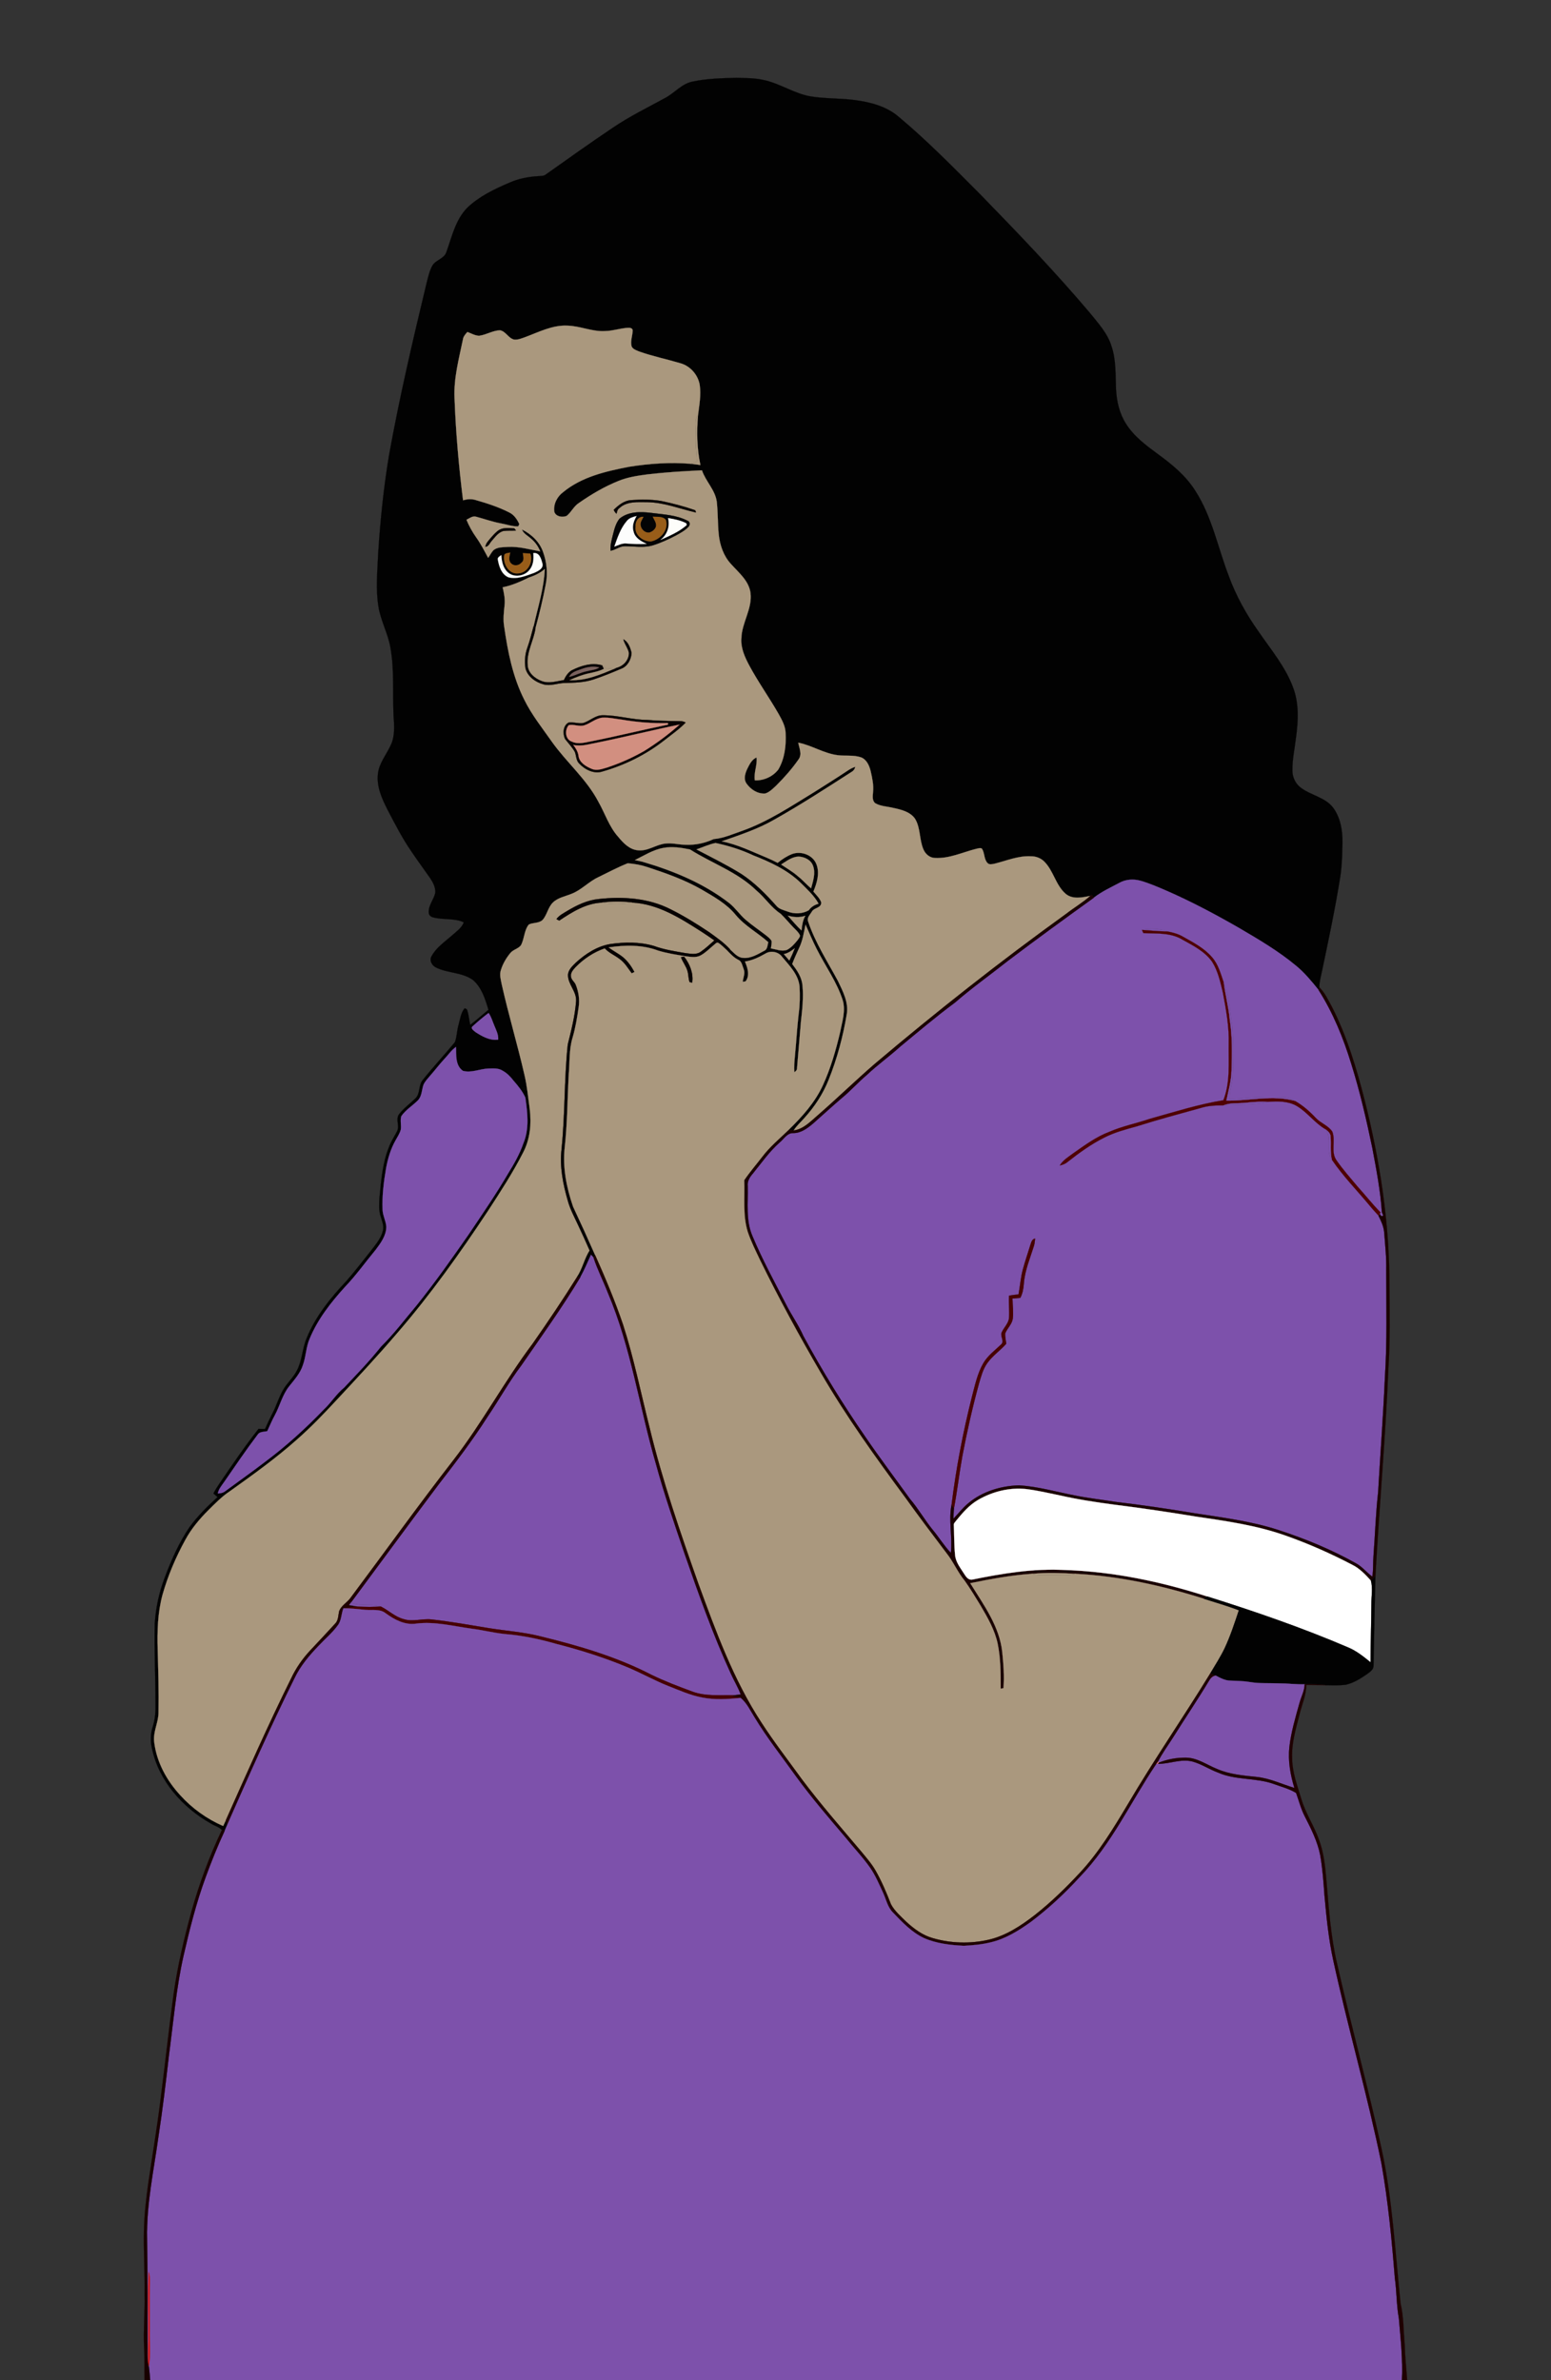 <?xml version="1.0" encoding="UTF-8" standalone="no"?>
<svg
   xmlns:dc="http://purl.org/dc/elements/1.1/"
   xmlns:cc="http://creativecommons.org/ns#"
   xmlns:rdf="http://www.w3.org/1999/02/22-rdf-syntax-ns#"
   xmlns:svg="http://www.w3.org/2000/svg"
   xmlns="http://www.w3.org/2000/svg"
   xmlns:sodipodi="http://sodipodi.sourceforge.net/DTD/sodipodi-0.dtd"
   xmlns:inkscape="http://www.inkscape.org/namespaces/inkscape"
   version="1.1"
   id="Layer_1"
   x="0px"
   y="0px"
   viewBox="298.205 108 1180.795 1812.047"
   enable-background="new 298.205 108 1180.795 1812.047"
   xml:space="preserve"
   inkscape:version="0.91 r13725"
   sodipodi:docname="Pregnant-Woman-altver.svg"><rect x="298.205" y="108" width="1180.795" height="1812.047" fill="#333333" stroke="none"/><defs
     id="defs6141" /><sodipodi:namedview
     pagecolor="#ffffff"
     bordercolor="#666666"
     borderopacity="1"
     objecttolerance="10"
     gridtolerance="10"
     guidetolerance="10"
     inkscape:pageopacity="0"
     inkscape:pageshadow="2"
     inkscape:window-width="1916"
     inkscape:window-height="1035"
     id="namedview6139"
     showgrid="false"
     inkscape:zoom="0.35455254"
     inkscape:cx="408.42608"
     inkscape:cy="1315.2873"
     inkscape:window-x="4"
     inkscape:window-y="1"
     inkscape:window-maximized="1"
     inkscape:current-layer="g6029" /><g
     id="g6029"><path
       fill="#020202"
       stroke="#020202"
       stroke-width="0.094"
       d="M825.17,170.18c11.1-2.41,22.52-2.67,33.83-2.94   c6.75,0.17,13.58,0.13,20.22,1.59c12.61,2.53,23.44,10.39,36.17,12.57c11.05,1.77,22.3,1.33,33.39,2.75   c12.11,1.56,24.62,4.83,33.99,13.09c21.71,18.17,41.5,38.48,61.5,58.49c28.61,29.39,57.07,59.01,83.58,90.35   c6.32,7.88,13.53,15.56,16.55,25.44c3.57,10.44,2.96,21.62,3.44,32.48c0.41,9.28,2.54,18.69,7.6,26.59   c6.09,9.73,15.5,16.63,24.59,23.34c10.71,7.78,21.17,16.45,28.25,27.82c12.67,19.68,17.06,43.04,25.36,64.61   c5.5,15.11,13.36,29.26,22.66,42.35c9.42,13.77,20.48,26.81,26.34,42.64c4.69,12.33,3.93,25.85,2.15,38.68   c-0.95,8.29-2.85,16.53-2.66,24.92c0.1,5.14,2.61,10.1,6.86,13.05c7.66,5.59,18.15,7.02,24.15,14.87   c6.54,8.88,7.59,20.42,6.97,31.1c-0.1,7.27-0.43,14.56-1.59,21.76c-3.78,23.88-8.82,47.54-13.78,71.19   c-0.82,4.2-2.15,8.34-2.11,12.66c-0.17,0.47-0.52,1.42-0.69,1.89c-5.25-6.5-10.58-13.01-17.07-18.32   c-13.35-11.1-28.36-19.95-43.31-28.7c-18.05-10.37-36.45-20.18-55.55-28.5c-6.41-2.74-12.82-5.58-19.54-7.47   c-5.39-1.52-11.38-1.12-16.27,1.71c-6.57,3.48-13.36,6.61-19.25,11.19c-0.55-0.73-1.08-1.45-1.59-2.17   c-0.25,0.2-0.76,0.59-1.01,0.79c-6.16,1.21-13.53,2.89-18.82-1.54c-7.67-6.6-9.24-17.56-16.36-24.61   c-2.66-2.64-6.39-4.02-10.1-3.99c-9.58-0.5-18.52,3.37-27.64,5.63c-1.78,0.35-4,1.03-5.42-0.49   c-2.86-2.99-2.05-7.68-4.3-10.99c-1.36-0.83-2.96,0.01-4.36,0.19c-10.36,2.63-20.48,7.54-31.39,6.94   c-3.93-0.09-7.22-2.96-8.71-6.44c-3.29-7.5-2.1-16.4-6.48-23.49c-3.81-5.35-10.66-6.92-16.7-8.21c-4.49-1.1-9.38-1.15-13.46-3.49   c-2.63-1.98-1.94-5.64-1.76-8.47c0.58-5.46-0.64-10.89-1.85-16.18c-1.05-4.15-3.1-8.8-7.42-10.36c-5.69-1.89-11.76-0.85-17.6-1.59   c-10.56-1.31-19.69-7.52-30.06-9.54c0.78,4.12,3.12,8.95,0.22,12.78c-5,7.19-10.85,13.78-17.05,19.96   c-2.48,2.27-4.95,4.89-8.23,5.95c-5.71,0.54-11.19-3.05-14.35-7.6c-2.42-3.46-0.98-7.85,0.65-11.3c1.67-3.29,3.4-7.01,7.02-8.53   c0.74,5.89-2.27,11.52-1.29,17.43c6.76,0.28,13.76-2.89,17.86-8.28c4.88-8.3,6.04-18.32,5.54-27.79   c-0.15-5.17-2.72-9.77-5.15-14.17c-7.21-12.68-15.75-24.56-22.64-37.43c-3.32-6.28-6.42-13.11-5.87-20.4   c0.24-11.99,8.52-22.62,6.92-34.77c-1.34-9.26-9.03-15.32-14.87-21.87c-5.65-6.11-8.42-14.28-9.29-22.43   c-0.83-8.31-0.59-16.69-1.5-24.98c-1.25-9.02-8.45-15.47-11.28-23.89c-13.84,0.63-27.67,1.46-41.42,3.09   c-7.48,0.99-15.04,2.09-22.07,4.97c-10.72,4.28-20.71,10.21-30.16,16.78c-3.93,2.5-5.79,7.02-9.35,9.87   c-3.21,1.33-8.15,0.61-9.39-3.06c-0.89-5.7,2.02-11.55,6.57-14.94c14.22-11.8,32.74-16.01,50.45-19.44   c15.34-2.43,30.99-3.54,46.49-2.29c2.57,0.24,5.14,0.6,7.7,0.99c-2.69-12.48-2.89-25.35-1.81-38.03   c0.97-7.58,2.39-15.28,1.29-22.93c-1.25-7.6-7.08-14.32-14.51-16.47c-10.58-3.15-21.45-5.37-31.86-9.09   c-2-0.88-4.46-1.62-5.46-3.74c-1.17-4.17,0.79-8.34,0.78-12.53c-0.67-2.14-3.14-1.6-4.85-1.58c-5.35,0.52-10.54,2.27-15.95,2.37   c-9.91,0.69-19.18-3.93-29.03-4.11c-11.18-0.52-21.39,4.78-31.58,8.59c-2.89,1.01-5.87,2.41-9,1.98   c-4.27-1.07-6.15-6.21-10.54-7.02c-5.58,0.1-10.44,3.47-15.91,4.14c-3.21-0.04-6.03-1.83-8.97-2.88c-1.52,1.7-3.13,3.49-3.42,5.86   c-3.02,14.64-7.04,29.33-6.37,44.42c0.96,26.02,3.27,52,6.49,77.84c3.09-0.9,6.41-1.18,9.54-0.21c8.77,2.52,17.53,5.32,25.67,9.5   c3.64,1.75,5.99,5.29,7.64,8.86c-0.21,0.42-0.64,1.27-0.85,1.69c-4.49,0.22-8.79-1.48-13.17-2.22c-6.41-1.16-12.53-3.4-18.81-5.07   c-2.73-0.85-5.13,1.16-7.41,2.31c1.99,4.75,4.48,9.29,7.47,13.49c3.48,4.88,6.18,10.23,9.02,15.49c1.38-1.92,2.41-4.1,4.03-5.83   c3.06-2.53,7.34-2.23,11.08-2.51c8.32-0.45,16.39,1.92,24.51,3.38c-1.47-3.64-3.73-6.94-6.76-9.45   c-2.41-2.38-5.94-3.84-7.14-7.22c7.18,3.52,13.57,9.54,16.15,17.27c2.79,7.73,3.64,16.23,2.03,24.32   c-2.12,11.32-4.85,22.52-7.86,33.63c-0.34-0.44-1.02-1.31-1.37-1.74c3.23-14.36,7.81-28.58,8.46-43.38   c-3.49,3.12-7.77,5.07-12.17,6.54c-6.37,3.07-12.88,6.08-19.89,7.38c1.03,4.53,1.99,9.19,1.43,13.86   c-0.56,5.31-1.19,10.68-0.29,16c2.73,19.09,6.54,38.39,15.31,55.73c5.63,11.49,13.69,21.51,20.99,31.96   c11.16,15.73,26.38,28.43,35.41,45.68c5.08,8.91,8.18,19.06,15.15,26.79c3.86,4.7,8.61,9.69,15.06,10.21   c7.52,0.84,13.73-4.49,21.01-5.16c5.03-0.54,9.99,0.88,15.02,0.93c7.39,0.37,14.81-1.18,21.51-4.3   c7.66-0.64,14.75-3.9,21.94-6.36c19.58-6.98,36.95-18.63,54.58-29.39c8.57-5.41,17.16-10.79,25.59-16.42   c1.77-1.21,3.69-2.21,5.75-2.88c-0.35,1.65-1.29,3.06-2.78,3.87c-19.34,12.43-38.63,24.96-58.67,36.24   c-12.63,7.32-26.55,11.85-40.25,16.65c12.07,2.32,23.08,7.87,34.36,12.49c2.78,1.19,5.53,2.47,8.22,3.89   c3.3-2.7,6.92-5.11,10.91-6.69c7-2.67,16.2,0.76,18.74,8.06c2.49,6.79,0.2,14.11-2.43,20.49c2.17,2.61,4.87,5.03,5.99,8.31   c0.05,4.4-5.62,3.82-7.25,7.11c-1.31,2.26-3.95,4.59-2.72,7.42c5.38,16.09,14.7,30.4,22.69,45.25   c3.72,7.84,8.18,16.21,6.69,25.21c-2.82,17.08-7.34,33.93-13.79,50.01c-4.23,10.65-10.58,20.35-18.26,28.83   c-2.77,3.26-6.13,6.05-8.38,9.74c-1.29-0.12-2.57-0.31-3.84-0.47c10.33-10.05,20.22-21.01,26.22-34.27   c5.82-12.76,9.74-26.31,12.95-39.93c1.5-7.83,4.29-15.95,2.18-23.93c-4.43-14.29-13.41-26.48-20.07-39.73   c-3.06-6.03-5.63-12.27-8.41-18.42c-1.26,5.99-2.12,12.18-4.83,17.74c-1.86,4.05-3.71,8.11-5.3,12.29   c3.63,4.74,7.24,9.94,7.79,16.09c0.94,9.33-0.15,18.72-1.18,28.01c-1.02,11.68-1.88,23.37-2.94,35.05c0.1,1.46-0.87,2.52-2.05,3.21   c-0.38-4.1,0.07-8.2,0.43-12.27c1.05-10.59,1.59-21.22,2.82-31.79c0.98-6.99,1.08-14.11,0.71-21.15   c-0.82-9.15-7.75-15.92-13.3-22.63c-2.76-3.88-8.66-4.99-12.67-2.46c-4.86,2.78-9.99,5.23-15.59,6.06   c2.01,4.77,3.92,10.46,0.49,15.1c-0.55,0.08-1.66,0.24-2.21,0.32c0.37-3.21,2.04-6.5,0.73-9.69c-1.04-2.44-1.33-5.81-4.01-7.01   c-3.46-1.68-6.08-4.54-8.69-7.26c0.61-0.16,1.83-0.48,2.44-0.64c2.91,2.58,5.65,6.15,9.87,6.39   c5.79,0.52,10.98-2.69,15.87-5.34c2.73-1.03,2.58-4.27,3.26-6.63c-8.02-7.17-17.8-12.3-24.74-20.66   c-6.83-8.44-16.47-13.82-25.69-19.22c-13.1-7.58-27.45-12.6-41.76-17.32c-4.78-1.61-9.79-2.47-14.8-2.84   c-7.67,3.03-14.96,6.98-22.39,10.57c-7.29,3.38-12.79,9.7-20.31,12.64c-4.84,2.01-10.42,2.89-14.3,6.7   c-3.75,3.67-4.36,9.32-7.8,13.2c-2.83,2.74-7.21,1.86-10.53,3.52c-3.62,4.54-3.29,10.88-6.02,15.87   c-2.15,2.68-5.99,3.2-8.12,5.93c-3.08,3.78-5.63,8.09-7.06,12.78c-1.29,3.67-0.03,7.52,0.66,11.19   c5.19,23.13,12.03,45.85,17.32,68.96c1.96,8.4,2.74,17.01,3.91,25.54c1.44,11.26,0.35,23.13-4.99,33.3   c-7.83,15.41-17.3,29.91-26.71,44.38c-21.32,32.19-43.73,63.74-69.03,92.96c-15.17,17.76-31.12,34.83-47.05,51.92   c-9.32,10.03-18.82,19.91-29.11,28.97c-16.14,14.41-33.76,27.03-51.35,39.59c-6.14,4.06-11.28,9.38-16.48,14.53   c-6.74,6.74-12.93,14.12-17.48,22.55c-7.26,13.23-13.22,27.22-17.33,41.76c-3.71,13.64-4.09,27.88-3.68,41.94   c0.46,16.02,0.93,32.05,0.63,48.09c-0.16,7.77-4.59,15.03-3.17,22.9c1.98,14.9,9.57,28.62,19.67,39.58   c9.05,10.05,20.32,18.13,32.72,23.51c0.67-1.45,1.34-2.88,1.99-4.3c0.36,1.13,0.72,2.28,1.09,3.45   c-0.61,1.43-1.22,2.88-1.87,4.32c-0.54-0.12-1.63-0.35-2.18-0.47c-2.26-2.4-5.64-3.13-8.34-4.87   c-21.59-12.17-39.8-32.54-44.9-57.27c-1.27-5.47-1.12-11.17,0.63-16.51c1.9-5.96,2.25-12.24,2.06-18.44   c0.02-20.02-1.05-40.02-0.55-60.04c0.73-11.8,3.24-23.46,7.41-34.52c5.05-13.53,10.93-26.88,19.05-38.87   c6.17-8.43,13.61-15.87,21.34-22.86c-1.06-0.93-2.11-1.85-3.13-2.78c1.38-2.62,2.94-5.13,4.6-7.57   c9.61-14.08,19.18-28.22,29.74-41.61c1.64,0.01,3.28,0.07,4.93,0.17c1.79-4.13,3.71-8.2,5.77-12.2   c2.93-5.6,4.66-11.75,7.79-17.25c3.02-5.45,7.91-9.59,10.74-15.16c4.04-7.69,4.03-16.69,7.41-24.61   c6.72-16.59,18.21-30.72,30.38-43.63c6.36-7.34,12.32-15.01,18.34-22.63c3.68-4.86,7.97-9.64,9.38-15.74   c0.88-3.65-0.76-7.17-1.75-10.59c-1.53-4.56-1.11-9.43-0.93-14.13c1.31-13.05,2.23-26.41,7.22-38.68   c1.52-4.22,4.05-7.96,6.09-11.92c2.36-4.15-1.38-9.4,1.73-13.28c3.46-4.51,8.17-7.82,12.19-11.78   c4.06-3.69,2.26-10.16,5.77-14.19c7.83-9.82,16.4-19.04,24.41-28.69c1.58-4.2,1.54-8.86,2.79-13.17   c1.23-4.32,1.66-9.18,4.69-12.71c0.41,0.19,1.23,0.57,1.65,0.77c1.49,3.79,1.62,7.95,2.58,11.9c4.73-3.69,9.24-7.65,13.85-11.49   c-2.45-8.22-5.17-17.12-11.97-22.84c-8.21-5.76-18.94-4.95-27.75-9.27c-3.24-1.44-5.62-5.52-3.5-8.81   c3.41-6.31,9.52-10.49,14.81-15.1c3.52-3.19,7.86-5.95,9.67-10.54c-7.41-3.53-15.94-1.64-23.66-3.88   c-1.54-0.45-2.94-1.67-3.01-3.35c-0.52-5.6,3.8-9.99,4.93-15.21c0.37-4.15-1.77-8-3.97-11.34c-4.67-6.67-9.51-13.23-14.05-19.98   c-7.14-10.24-12.75-21.41-18.55-32.43c-4.19-8.35-8.27-17.46-7.07-27.05c0.97-8.25,6.66-14.71,9.94-22.07   c2.42-5.25,2.49-11.17,2.29-16.84c-1.54-19.07,0.69-38.38-2.78-57.3c-1.87-10.6-7.35-20.18-9.05-30.82   c-2.24-13.55-0.77-27.32-0.21-40.95c1.62-24.89,4.12-49.76,8.24-74.37c7.95-44.16,18.21-87.86,28.7-131.47   c1.12-4.34,2.07-8.81,4.24-12.77c2.52-4.53,8.99-5.24,10.72-10.38c4.22-11.71,6.95-24.74,16-33.9   c9.11-8.63,20.63-14.15,32.06-19.02c6.88-3.06,14.37-4.5,21.86-4.93c1.98-0.21,4.22,0.06,5.87-1.32   c16.98-12.03,33.9-24.13,51.19-35.71c12.57-8.53,26.25-15.2,39.56-22.48C811.7,178.86,817.01,171.89,825.17,170.18    M682.16,530.23c-1.48,6.55,3.29,15.34,10.85,14.28c7.07-0.59,11.32-8.74,8.94-15.1c-1.92-0.09-3.82-0.22-5.72-0.38   c0.19,2.4,1.4,5.5-0.98,7.21c-1.98,2.4-5.83,2.92-8.01,0.52c-2.21-2.25-1.04-5.52-0.57-8.2   C685.2,529.13,683.13,528.84,682.16,530.23 M704.25,529.05c0.36,4.28,0.11,9.02-2.7,12.52c-3.76,5.18-12.3,6.55-16.99,1.88   c-3.53-3.26-4.41-8.27-4.73-12.83c-1.07,0.86-3.04,1.69-2.6,3.41c0.86,5.15,2.86,11.31,8.12,13.45c6.71,1.73,13.44-1.24,19.67-3.46   c2.79-1.27,7.05-3.17,6.15-6.96C710.23,533.55,708.91,528.41,704.25,529.05 M871.18,689.11   C869.68,692.13,874.51,689.2,871.18,689.11 M828.44,754.63c11.51,6.03,23.2,11.79,34.26,18.65c10.1,6.64,18.67,15.32,26.65,24.34   c2.15,2.57,5.64,3.22,8.64,4.36c5.16,1.99,11.19,1.72,15.96-1.04c1.8-2.62,4.42-4.14,7.45-4.98   c-3.34-6.14-8.68-10.89-13.54-15.79c-10.11-9.89-23.14-15.85-36.12-20.97c-9.19-4.32-18.88-7.36-28.8-9.46   C837.93,750.78,833.26,752.98,828.44,754.63 M781.56,762.74c1.83,0.41,3.71,0.75,5.55,1.21c23.59,6.9,46.82,16.43,66.37,31.6   c4.63,3.71,7.91,8.77,12.4,12.63c5.03,4.33,10.58,8,15.81,12.09c1.46,1.21,3.05,2.41,3.97,4.13c0.14,1.87-0.25,3.72-0.58,5.57   c3.98,0.68,8.13,2.53,12.16,1.19c3.36-1.74,5.9-4.71,8.26-7.6c0.63-1.11,1.87-2.12,1.71-3.51c-1.1-2.49-3.27-4.22-5.09-6.14   c-3.29-3.38-6.25-7.07-9.65-10.33c-7.21-4.68-11.83-12.24-18.42-17.67c-14.36-14.08-33.84-20.64-50.54-31.24   c-6.65-1.34-13.58-2.46-20.33-1.17C795.35,754.9,788.58,759.3,781.56,762.74 M892.87,766.12c4.36,2.95,9,5.54,12.95,9.08   c3.53,2.75,6.39,6.24,9.88,9.04c1.48-5.55,3.59-11.54,1.44-17.21c-1.61-4.5-6.54-6.76-11.04-6.96   C901.06,760.29,896.98,763.57,892.87,766.12 M897.96,805.06c3.46,3.76,6.64,7.83,10.47,11.22c0.36-3.86,0.91-7.74,2.9-11.14   C906.95,806.66,902.35,806.31,897.96,805.06 M894.94,834.33c1.39,1.62,2.78,3.24,4.17,4.88c1.51-3.05,2.9-6.16,4.13-9.32   C900.73,831.82,898.13,833.74,894.94,834.33 M658.17,889.2c-2.17,1.59,0.9,3.46,2.1,4.51c5.06,3.27,10.94,6.61,17.19,5.72   c0.28-3.89-1.64-7.37-3.03-10.86c-1.37-3.16-2.24-6.57-4.27-9.4C666.01,882.32,662.01,885.68,658.17,889.2 M636.82,913.83   c-3.88,4.14-7.27,8.71-11.03,12.95c-1.83,2.18-3.87,4.26-5.11,6.87c-1.42,3.93-1.2,8.65-4.18,11.9   c-4.13,4.15-9.36,7.24-12.74,12.13c-1.07,3.32,0.15,6.93-0.43,10.36c-0.84,2.98-2.59,5.57-4.08,8.26   c-3.65,6.44-5.72,13.65-7.1,20.9c-1.8,10.49-3.12,21.14-2.68,31.81c0.18,4.47,2.59,8.5,2.85,12.97   c-0.09,6.64-4.18,12.25-8.01,17.34c-7.85,9.47-15,19.55-23.53,28.45c-10.66,11.77-20.71,24.53-26.81,39.33   c-2.81,6.37-2.76,13.52-5.14,20.04c-1.95,6.28-6.51,11.18-10.49,16.25c-5.2,6.52-7.03,14.87-10.96,22.1   c-2.17,3.88-3.79,8.03-5.71,12.03c-2.57,0.55-5.89,0.21-7.43,2.81c-8.8,11.62-16.98,23.7-25.26,35.7   c-1.93,2.78-4.26,5.47-4.97,8.89c2.14-0.03,4.26-0.52,5.93-1.94c9.96-7.38,20.13-14.5,29.96-22.07   c16.12-12,31.03-25.57,44.95-40.05c5.54-5.18,9.47-11.81,15.41-16.6c9.54-10.14,19.29-20.15,27.94-31.08   c9.94-9.79,18.32-21.01,27.31-31.65c13.89-17.31,26.71-35.46,39.38-53.67c10.37-15.41,20.9-30.73,30.28-46.76   c4.5-7.24,8.7-14.7,11.5-22.77c4.62-11,3.14-23.31,1.49-34.77c-2.16-4.74-5.47-8.83-8.87-12.72c-2.34-3.03-5.01-5.87-8.4-7.72   c-3.21-2.13-7.22-1.77-10.87-1.67c-6.49,0.21-12.86,3.52-19.38,1.76c-5.82-4.02-5.15-12-5.26-18.24   C641.96,907.33,639.64,910.85,636.82,913.83 M696.01,936.16c-0.39,1.34,0.1,1.88,1.48,1.61   C697.86,936.37,697.37,935.83,696.01,936.16z"
       id="path6031" /><path
       fill="#FFE3BB"
       stroke="#FFE3BB"
       stroke-width="0.094"
       d="M698.45,364.5c10.19-3.81,20.4-9.11,31.58-8.59   c9.85,0.18,19.12,4.8,29.03,4.11c5.41-0.1,10.6-1.85,15.95-2.37c1.71-0.02,4.18-0.56,4.85,1.58c0.01,4.19-1.95,8.36-0.78,12.53   c1,2.12,3.46,2.86,5.46,3.74c10.41,3.72,21.28,5.94,31.86,9.09c7.43,2.15,13.26,8.87,14.51,16.47   c1.1,7.65-0.32,15.35-1.29,22.93c-3.31,3.94-1.25,9.35-1.73,14c-0.49,7.15,0.5,14.24,0.97,21.36c-1.72,0.55-3.42,1.15-5.13,1.68   c-15.5-1.25-31.15-0.14-46.49,2.29c-17.71,3.43-36.23,7.64-50.45,19.44c-4.55,3.39-7.46,9.24-6.57,14.94   c1.24,3.67,6.18,4.39,9.39,3.06c3.56-2.85,5.42-7.37,9.35-9.87c9.45-6.57,19.44-12.5,30.16-16.78   c7.03-2.88,14.59-3.98,22.07-4.97c13.75-1.63,27.58-2.46,41.42-3.09c2.83,8.42,10.03,14.87,11.28,23.89   c0.91,8.29,0.67,16.67,1.5,24.98c0.87,8.15,3.64,16.32,9.29,22.43c5.84,6.55,13.53,12.61,14.87,21.87   c1.6,12.15-6.68,22.78-6.92,34.77c-0.55,7.29,2.55,14.12,5.87,20.4c6.89,12.87,15.43,24.75,22.64,37.43c2.43,4.4,5,9,5.15,14.17   c0.5,9.47-0.66,19.49-5.54,27.79c-4.1,5.39-11.1,8.56-17.86,8.28c-0.98-5.91,2.03-11.54,1.29-17.43c-3.62,1.52-5.35,5.24-7.02,8.53   c-1.63,3.45-3.07,7.84-0.65,11.3c3.16,4.55,8.64,8.14,14.35,7.6c3.28-1.06,5.75-3.68,8.23-5.95   c6.2-6.18,12.05-12.77,17.05-19.96c2.9-3.83,0.56-8.66-0.22-12.78c10.37,2.02,19.5,8.23,30.06,9.54   c5.84,0.74,11.91-0.3,17.6,1.59c4.32,1.56,6.37,6.21,7.42,10.36c1.21,5.29,2.43,10.72,1.85,16.18   c-0.18,2.83-0.87,6.49,1.76,8.47c4.08,2.34,8.97,2.39,13.46,3.49c6.04,1.29,12.89,2.86,16.7,8.21   c4.38,7.09,3.19,15.99,6.48,23.49c1.49,3.48,4.78,6.35,8.71,6.44c10.91,0.6,21.03-4.31,31.39-6.94c1.4-0.18,3-1.02,4.36-0.19   c2.25,3.31,1.44,8,4.3,10.99c1.42,1.52,3.64,0.84,5.42,0.49c9.12-2.26,18.06-6.13,27.64-5.63   c3.71-0.03,7.44,1.35,10.1,3.99c7.12,7.05,8.69,18.01,16.36,24.61c5.29,4.43,12.66,2.75,18.82,1.54   c-5.78,5.13-12.5,9.05-18.58,13.79c-50.11,36.11-98.63,74.37-145.77,114.27c-14.62,12.65-28.46,26.16-43.06,38.84   c-5.53,4.7-10.92,10.69-18.51,11.7c2.25-3.69,5.61-6.48,8.38-9.74c7.68-8.48,14.03-18.18,18.26-28.83   c6.45-16.08,10.97-32.93,13.79-50.01c1.49-9-2.97-17.37-6.69-25.21c-7.99-14.85-17.31-29.16-22.69-45.25   c-1.23-2.83,1.41-5.16,2.72-7.42c1.63-3.29,7.3-2.71,7.25-7.11c-1.12-3.28-3.82-5.7-5.99-8.31c2.63-6.38,4.92-13.7,2.43-20.49   c-2.54-7.3-11.74-10.73-18.74-8.06c-3.99,1.58-7.61,3.99-10.91,6.69c-2.69-1.42-5.44-2.7-8.22-3.89   c-11.28-4.62-22.29-10.17-34.36-12.49c13.7-4.8,27.62-9.33,40.25-16.65c20.04-11.28,39.33-23.81,58.67-36.24   c1.49-0.81,2.43-2.22,2.78-3.87c-2.06,0.67-3.98,1.67-5.75,2.88c-8.43,5.63-17.02,11.01-25.59,16.42   c-17.63,10.76-35,22.41-54.58,29.39c-7.19,2.46-14.28,5.72-21.94,6.36c-6.7,3.12-14.12,4.67-21.51,4.3   c-5.03-0.05-9.99-1.47-15.02-0.93c-7.28,0.67-13.49,6-21.01,5.16c-6.45-0.52-11.2-5.51-15.06-10.21   c-6.97-7.73-10.07-17.88-15.15-26.79c-9.03-17.25-24.25-29.95-35.41-45.68c-7.3-10.45-15.36-20.47-20.99-31.96   c-8.77-17.34-12.58-36.64-15.31-55.73c-0.9-5.32-0.27-10.69,0.29-16c0.56-4.67-0.4-9.33-1.43-13.86   c7.01-1.3,13.52-4.31,19.89-7.38c4.4-1.47,8.68-3.42,12.17-6.54c-0.65,14.8-5.23,29.02-8.46,43.38   c-1.51,5.45-2.79,10.97-4.71,16.3c-1.9,5.08-2.31,10.65-1.5,16c1.67,6.34,7.72,10.54,13.79,12.15c5.29,1.47,10.56-0.99,15.87-1.05   c7.45-0.21,15.06-0.33,22.2-2.74c7.1-2.35,14.02-5.2,20.9-8.12c4.87-1.75,7.72-7.07,7.95-12.01c-0.94-3.87-2.46-8.39-6.21-10.36   c0.89,3.67,3.54,6.65,4.25,10.36c0,5.58-4.31,10.19-9.63,11.42c-2.53,0.33-5.06,0.54-7.6,0.66c-0.92-0.98-1.8-2.03-3.05-2.57   c-7.98-2.4-16.23,0.19-23.39,3.8c-2.78,1.66-4.54,4.54-5.88,7.4c-5.62,0.79-11.51,2.94-17.06,0.67   c-5.23-1.96-10.45-6.37-10.57-12.36c-0.88-9.75,4.59-18.39,6.01-27.81c3.01-11.11,5.74-22.31,7.86-33.63   c1.61-8.09,0.76-16.59-2.03-24.32c-2.58-7.73-8.97-13.75-16.15-17.27c1.2,3.38,4.73,4.84,7.14,7.22c3.03,2.51,5.29,5.81,6.76,9.45   c-8.12-1.46-16.19-3.83-24.51-3.38c-3.74,0.28-8.02-0.02-11.08,2.51c-1.62,1.73-2.65,3.91-4.03,5.83   c-2.84-5.26-5.54-10.61-9.02-15.49c-2.99-4.2-5.48-8.74-7.47-13.49c2.28-1.15,4.68-3.16,7.41-2.31c6.28,1.67,12.4,3.91,18.81,5.07   c4.38,0.74,8.68,2.44,13.17,2.22c0.21-0.42,0.64-1.27,0.85-1.69c-1.65-3.57-4-7.11-7.64-8.86c-8.14-4.18-16.9-6.98-25.67-9.5   c-3.13-0.97-6.45-0.69-9.54,0.21c-3.22-25.84-5.53-51.82-6.49-77.84c-0.67-15.09,3.35-29.78,6.37-44.42   c0.29-2.37,1.9-4.16,3.42-5.86c2.94,1.05,5.76,2.84,8.97,2.88c5.47-0.67,10.33-4.04,15.91-4.14c4.39,0.81,6.27,5.95,10.54,7.02   C692.58,366.91,695.56,365.51,698.45,364.5 M778.67,488.75c-5.3,0.32-9.58,3.83-13.21,7.37c0.45,1.15,1.21,2.14,2.1,3.01   c0.38-1.63,0.67-3.44,2.24-4.38c5.7-5.34,14.06-4.48,21.26-4.48c12.77,0.19,24.74,5.07,37.03,7.87   c-0.16-0.42-0.46-1.27-0.62-1.69c-8.48-2.96-17.23-5.25-26.02-7.07C793.93,488.15,786.24,488.21,778.67,488.75 M769.86,502.87   c-2.61,3.24-3.78,7.33-4.77,11.3c-1.03,4.28-2.41,8.59-2.05,13.06c3.8-0.62,6.95-3.46,10.89-3.44c7.03,0.02,14.22,1.38,21.11-0.62   c6.12-1.87,11.95-4.57,17.62-7.53c3.35-1.85,6.82-3.68,9.51-6.46c1.49-1.3,1.53-4.13-0.6-4.77c-8.44-4.33-18.13-4.73-27.36-5.92   C785.98,497.45,776.62,497.3,769.86,502.87 M678.36,511.35c-2.63,1.62-4.63,4.05-6.66,6.35c-1.6,1.98-3.62,3.87-3.93,6.54   c2.56-0.23,3.28-3.03,4.87-4.63c2.46-2.82,4.84-6.25,8.61-7.36c3.22-0.48,6.51-0.16,9.76-0.39c-0.31-0.4-0.94-1.2-1.26-1.6   C685.96,510.03,681.85,509.47,678.36,511.35 M741.98,658.48c-3.64,0.54-7.25-0.97-10.88-0.4c-4.3,2.26-4.57,8.54-2.68,12.49   c2.49,3.21,5.36,6.18,7.4,9.74c1.19,2.86,0.91,6.38,3.17,8.76c4.53,4.81,11.5,8.46,18.18,6.12c16.78-4.82,32.75-12.73,46.53-23.49   c5.6-4.43,11.54-8.52,16.51-13.67c-1.32-0.58-2.68-1.12-4.13-1.01c-8.35-0.18-16.71-0.16-25.03-0.94   c-11.47-0.01-22.59-3.66-34.05-3.56C751.32,652.47,747.21,657.05,741.98,658.48z"
       id="path6033"
       style="fill:#aa987e;fill-opacity:1;stroke:#aa987e;stroke-opacity:1" /><path
       fill="#FAF0D1"
       stroke="#FAF0D1"
       stroke-width="0.094"
       d="M827.89,437.99c0.48-4.65-1.58-10.06,1.73-14   c-1.08,12.68-0.88,25.55,1.81,38.03c-2.56-0.39-5.13-0.75-7.7-0.99c1.71-0.53,3.41-1.13,5.13-1.68   C828.39,452.23,827.4,445.14,827.89,437.99z"
       id="path6035"
       style="fill:#aa987e;fill-opacity:1;stroke:#aa987e;stroke-opacity:1" /><path
       fill="#080301"
       stroke="#080301"
       stroke-width="0.094"
       d="M778.67,488.75c7.57-0.54,15.26-0.6,22.78,0.63   c8.79,1.82,17.54,4.11,26.02,7.07c0.16,0.42,0.46,1.27,0.62,1.69c-12.29-2.8-24.26-7.68-37.03-7.87c-7.2,0-15.56-0.86-21.26,4.48   c-1.57,0.94-1.86,2.75-2.24,4.38c-0.89-0.87-1.65-1.86-2.1-3.01C769.09,492.58,773.37,489.07,778.67,488.75z"
       id="path6037" /><path
       fill="#030405"
       stroke="#030405"
       stroke-width="0.094"
       d="M769.86,502.87c6.76-5.57,16.12-5.42,24.35-4.38   c9.23,1.19,18.92,1.59,27.36,5.92c2.13,0.64,2.09,3.47,0.6,4.77c-2.69,2.78-6.16,4.61-9.51,6.46c-5.67,2.96-11.5,5.66-17.62,7.53   c-6.89,2-14.08,0.64-21.11,0.62c-3.94-0.02-7.09,2.82-10.89,3.44c-0.36-4.47,1.02-8.78,2.05-13.06   C766.08,510.2,767.25,506.11,769.86,502.87 M775.53,504.5c-4.83,5.57-7.18,12.75-9.61,19.58c2.93-1.01,5.82-2.66,9.03-2.36   c5.15,0.32,10.34,0.74,15.5,0.27c-4.22-1.85-8.86-4.48-9.92-9.36c-1.4-4.06,0.29-8.26,2.28-11.78   C780.16,501.53,777.33,502.28,775.53,504.5 M782.05,509c-0.9,6.52,5.95,11.49,11.93,11.17c7.09-1.47,13.58-8.89,11.15-16.36   c-2.24-3.02-6.71-2.18-9.99-2.53c0.97,2.47,3.1,4.86,2.41,7.7c-0.7,2.07-2.59,3.55-4.58,4.3c-3.32,0.81-6.6-2.12-7.03-5.33   c-0.51-2.42,1.27-4.45,2.17-6.53C783.85,501.08,781.72,505.29,782.05,509 M806.82,502.43c1.56,6.25-0.63,12.7-5.76,16.58   c6.94-3.15,14.17-6.18,19.94-11.29c-0.08-0.33-0.25-1-0.33-1.34C816.37,504.13,811.56,503.19,806.82,502.43z"
       id="path6039" /><path
       fill="#FCFDFC"
       stroke="#FCFDFC"
       stroke-width="0.094"
       d="M775.53,504.5c1.8-2.22,4.63-2.97,7.28-3.65   c-1.99,3.52-3.68,7.72-2.28,11.78c1.06,4.88,5.7,7.51,9.92,9.36c-5.16,0.47-10.35,0.05-15.5-0.27c-3.21-0.3-6.1,1.35-9.03,2.36   C768.35,517.25,770.7,510.07,775.53,504.5z"
       id="path6041" /><path
       fill="#09B7F7"
       stroke="#09B7F7"
       stroke-width="0.094"
       d="M782.05,509c-0.33-3.71,1.8-7.92,6.06-7.58   c-0.9,2.08-2.68,4.11-2.17,6.53c0.43,3.21,3.71,6.14,7.03,5.33c1.99-0.75,3.88-2.23,4.58-4.3c0.69-2.84-1.44-5.23-2.41-7.7   c3.28,0.35,7.75-0.49,9.99,2.53c2.43,7.47-4.06,14.89-11.15,16.36C788,520.49,781.15,515.52,782.05,509z"
       id="path6043"
       style="stroke:none;stroke-opacity:1;fill:#985d19;fill-opacity:1" /><path
       fill="#FDFDFA"
       stroke="#FDFDFA"
       stroke-width="0.094"
       d="M806.82,502.43c4.74,0.76,9.55,1.7,13.85,3.95   c0.08,0.34,0.25,1.01,0.33,1.34c-5.77,5.11-13,8.14-19.94,11.29C806.19,515.13,808.38,508.68,806.82,502.43z"
       id="path6045" /><path
       fill="#080301"
       stroke="#080301"
       stroke-width="0.094"
       d="M678.36,511.35c3.49-1.88,7.6-1.32,11.39-1.09   c0.32,0.4,0.95,1.2,1.26,1.6c-3.25,0.23-6.54-0.09-9.76,0.39c-3.77,1.11-6.15,4.54-8.61,7.36c-1.59,1.6-2.31,4.4-4.87,4.63   c0.31-2.67,2.33-4.56,3.93-6.54C673.73,515.4,675.73,512.97,678.36,511.35z"
       id="path6047" /><path
       fill="#09B7F8"
       stroke="#09B7F8"
       stroke-width="0.094"
       d="M682.16,530.23c0.97-1.39,3.04-1.1,4.51-1.67   c-0.47,2.68-1.64,5.95,0.57,8.2c2.18,2.4,6.03,1.88,8.01-0.52c2.38-1.71,1.17-4.81,0.98-7.21c1.9,0.16,3.8,0.29,5.72,0.38   c2.38,6.36-1.87,14.51-8.94,15.1C685.45,545.57,680.68,536.78,682.16,530.23z"
       id="path6049"
       style="stroke:none;stroke-opacity:1;fill:#985d19;fill-opacity:1" /><path
       fill="#FCFDFA"
       stroke="#FCFDFA"
       stroke-width="0.094"
       d="M704.25,529.05c4.66-0.64,5.98,4.5,6.92,8.01   c0.9,3.79-3.36,5.69-6.15,6.96c-6.23,2.22-12.96,5.19-19.67,3.46c-5.26-2.14-7.26-8.3-8.12-13.45   c-0.44-1.72,1.53-2.55,2.6-3.41c0.32,4.56,1.2,9.57,4.73,12.83c4.69,4.67,13.23,3.3,16.99-1.88   C704.36,538.07,704.61,533.33,704.25,529.05z"
       id="path6051" /><path
       fill="#080301"
       stroke="#080301"
       stroke-width="0.094"
       d="M699.79,600.83c1.92-5.33,3.2-10.85,4.71-16.3   c0.35,0.43,1.03,1.3,1.37,1.74c-1.42,9.42-6.89,18.06-6.01,27.81c0.12,5.99,5.34,10.4,10.57,12.36c5.55,2.27,11.44,0.12,17.06-0.67   c1.34-2.86,3.1-5.74,5.88-7.4c7.16-3.61,15.41-6.2,23.39-3.8c0.31,0.64,0.94,1.92,1.25,2.56c-3.56,1.88-7.54,2.59-11.41,3.47   c-5.12,1.1-10.01,3.06-14.78,5.17c12.59,0.69,24.25-4.59,35.59-9.29c5.32-1.23,9.63-5.84,9.63-11.42   c-0.71-3.71-3.36-6.69-4.25-10.36c3.75,1.97,5.27,6.49,6.21,10.36c-0.23,4.94-3.08,10.26-7.95,12.01   c-6.88,2.92-13.8,5.77-20.9,8.12c-7.14,2.41-14.75,2.53-22.2,2.74c-5.31,0.06-10.58,2.52-15.87,1.05   c-6.07-1.61-12.12-5.81-13.79-12.15C697.48,611.48,697.89,605.91,699.79,600.83 M741.31,617.23c-3.58,1.35-7.98,2.24-9.79,6.04   c4.58-1.04,8.75-3.41,13.38-4.32c3.16-0.89,6.7-0.91,9.49-2.84C750.01,615.01,745.48,615.7,741.31,617.23z"
       id="path6053" /><path
       fill="#FAF0D1"
       stroke="#FAF0D1"
       stroke-width="0.094"
       d="M756.76,614.57c1.25,0.54,2.13,1.59,3.05,2.57   c2.54-0.12,5.07-0.33,7.6-0.66c-11.34,4.7-23,9.98-35.59,9.29c4.77-2.11,9.66-4.07,14.78-5.17c3.87-0.88,7.85-1.59,11.41-3.47   C757.7,616.49,757.07,615.21,756.76,614.57z"
       id="path6055"
       style="fill:#aa987e;fill-opacity:1;stroke:#aa987e;stroke-opacity:1" /><path
       fill="#7B625E"
       stroke="#7B625E"
       stroke-width="0.094"
       d="M741.31,617.23c4.17-1.53,8.7-2.22,13.08-1.12   c-2.79,1.93-6.33,1.95-9.49,2.84c-4.63,0.91-8.8,3.28-13.38,4.32C733.33,619.47,737.73,618.58,741.31,617.23z"
       id="path6057" /><path
       fill="#0B0301"
       stroke="#0B0301"
       stroke-width="0.094"
       d="M741.98,658.48c5.23-1.43,9.34-6.01,15.02-5.96   c11.46-0.1,22.58,3.55,34.05,3.56c8.32,0.78,16.68,0.76,25.03,0.94c1.45-0.11,2.81,0.43,4.13,1.01   c-4.97,5.15-10.91,9.24-16.51,13.67c-13.78,10.76-29.75,18.67-46.53,23.49c-6.68,2.34-13.65-1.31-18.18-6.12   c-2.26-2.38-1.98-5.9-3.17-8.76c-2.04-3.56-4.91-6.53-7.4-9.74c-1.89-3.95-1.62-10.23,2.68-12.49   C734.73,657.51,738.34,659.02,741.98,658.48 M743.09,660.16c-3.92,1.34-7.95-1.04-11.89-0.1c-3.2,3.62-2.74,10.84,2.37,12.49   c5.03,2.41,10.5,0.48,15.64-0.41c19.27-3.83,38.35-8.61,57.59-12.53c-0.02-0.29-0.07-0.87-0.1-1.15   c-11.63,0.31-23.28-0.63-34.74-2.55c-4.96-0.61-9.88-1.8-14.9-1.57C751.85,654.71,747.92,658.63,743.09,660.16 M753.25,673.27   c-6.12,1.07-12.32,3.25-18.56,1.83c1.8,2.44,3.51,5.04,3.94,8.12c0.53,5.23,5.61,8.22,10,10.05c3.84,1.69,7.97,0.09,11.74-0.99   c9.82-3.24,19.33-7.47,28.31-12.61c9.51-5.91,18.55-12.66,26.92-20.08C794.76,663.86,774.1,669.02,753.25,673.27z"
       id="path6059" /><path
       fill="#FCB09F"
       stroke="#FCB09F"
       stroke-width="0.094"
       d="M743.09,660.16c4.83-1.53,8.76-5.45,13.97-5.82   c5.02-0.23,9.94,0.96,14.9,1.57c11.46,1.92,23.11,2.86,34.74,2.55c0.03,0.28,0.08,0.86,0.1,1.15   c-19.24,3.92-38.32,8.7-57.59,12.53c-5.14,0.89-10.61,2.82-15.64,0.41c-5.11-1.65-5.57-8.87-2.37-12.49   C735.14,659.12,739.17,661.5,743.09,660.16z"
       id="path6061"
       style="fill:#d28f80;fill-opacity:1;stroke:#d28f80;stroke-opacity:1" /><path
       fill="#FDB09E"
       stroke="#FDB09E"
       stroke-width="0.094"
       d="M753.25,673.27c20.85-4.25,41.51-9.41,62.35-13.68   c-8.37,7.42-17.41,14.17-26.92,20.08c-8.98,5.14-18.49,9.37-28.31,12.61c-3.77,1.08-7.9,2.68-11.74,0.99   c-4.39-1.83-9.47-4.82-10-10.05c-0.43-3.08-2.14-5.68-3.94-8.12C740.93,676.52,747.13,674.34,753.25,673.27z"
       id="path6063"
       style="fill:#d28f80;fill-opacity:1;stroke:#d28f80;stroke-opacity:1" /><path
       fill="#747375"
       stroke="#747375"
       stroke-width="0.094"
       d="M871.18,689.11C874.51,689.2,869.68,692.13,871.18,689.11z"
       id="path6065"
       style="stroke:#020202;stroke-opacity:1;fill:#020202;fill-opacity:1" /><path
       fill="#FEE3BB"
       stroke="#FEE3BB"
       stroke-width="0.094"
       d="M828.44,754.63c4.82-1.65,9.49-3.85,14.5-4.89   c9.92,2.1,19.61,5.14,28.8,9.46c12.98,5.12,26.01,11.08,36.12,20.97c4.86,4.9,10.2,9.65,13.54,15.79   c-3.03,0.84-5.65,2.36-7.45,4.98c-4.77,2.76-10.8,3.03-15.96,1.04c-3-1.14-6.49-1.79-8.64-4.36c-7.98-9.02-16.55-17.7-26.65-24.34   C851.64,766.42,839.95,760.66,828.44,754.63z"
       id="path6067"
       style="fill:#aa987e;fill-opacity:1;stroke:#aa987e;stroke-opacity:1" /><path
       fill="#FDE4BB"
       stroke="#FDE4BB"
       stroke-width="0.094"
       d="M781.56,762.74c7.02-3.44,13.79-7.84,21.62-9.24   c6.75-1.29,13.68-0.17,20.33,1.17c16.7,10.6,36.18,17.16,50.54,31.24c6.59,5.43,11.21,12.99,18.42,17.67   c3.4,3.26,6.36,6.95,9.65,10.33c1.82,1.92,3.99,3.65,5.09,6.14c0.16,1.39-1.08,2.4-1.71,3.51c-2.36,2.89-4.9,5.86-8.26,7.6   c-4.03,1.34-8.18-0.51-12.16-1.19c0.33-1.85,0.72-3.7,0.58-5.57c-0.92-1.72-2.51-2.92-3.97-4.13   c-5.23-4.09-10.78-7.76-15.81-12.09c-4.49-3.86-7.77-8.92-12.4-12.63c-19.55-15.17-42.78-24.7-66.37-31.6   C785.27,763.49,783.39,763.15,781.56,762.74z"
       id="path6069"
       style="fill:#aa987e;fill-opacity:1;stroke:#aa987e;stroke-opacity:1" /><path
       fill="#FCE4BC"
       stroke="#FCE4BC"
       stroke-width="0.094"
       d="M892.87,766.12c4.11-2.55,8.19-5.83,13.23-6.05   c4.5,0.2,9.43,2.46,11.04,6.96c2.15,5.67,0.04,11.66-1.44,17.21c-3.49-2.8-6.35-6.29-9.88-9.04   C901.87,771.66,897.23,769.07,892.87,766.12z"
       id="path6071"
       style="fill:#aa987e;fill-opacity:1;stroke:#aa987e;stroke-opacity:1" /><path
       fill="#FFE3BB"
       stroke="#FFE3BB"
       stroke-width="0.094"
       d="M753.72,775.77c7.43-3.59,14.72-7.54,22.39-10.57   c5.01,0.37,10.02,1.23,14.8,2.84c14.31,4.72,28.66,9.74,41.76,17.32c9.22,5.4,18.86,10.78,25.69,19.22   c6.94,8.36,16.72,13.49,24.74,20.66c-0.68,2.36-0.53,5.6-3.26,6.63c-4.89,2.65-10.08,5.86-15.87,5.34   c-4.22-0.24-6.96-3.81-9.87-6.39c-4.6-5.13-10.33-9.05-15.87-13.07c-9.51-6.37-19.25-12.42-29.5-17.52   c-16.74-8.56-36.25-9.86-54.66-7.82c-8.57,0.8-16.46,4.56-23.75,8.91c-3,1.87-6.35,3.44-8.48,6.37c0.53,0.28,1.59,0.83,2.12,1.1   c9.83-6.54,20.44-13.26,32.62-13.67c7.49,1.39,15.35,1.34,22.84-0.03c19.57,0.93,36.54,11.74,52.56,21.96   c3.43,2.2,6.79,4.5,10.11,6.85c-3.4,3.01-6.73,6.12-10.46,8.71c-3.34,2.41-7.64,1.46-11.41,1.02   c-8.19-1.41-16.47-2.66-24.29-5.54c-10.71-3.11-22.22-2.98-33.18-1.4c-9.93,1.68-18.66,7.39-26.02,14.03   c-2.61,2.59-5.76,5.38-6.1,9.28c-0.15,7.31,6.6,12.67,6.18,20.01c-0.78,11.28-3.66,22.26-6.35,33.19   c-2.75,26.54-2.01,53.31-4.75,79.86c-1.51,13.34,1.2,26.7,4.92,39.46c1.72,6.11,4.75,11.72,7.41,17.45c3.1,6.64,6.2,13.27,9.1,20   c-3.99,6.28-5.38,13.81-9.53,20.04c-10.78,17.25-22.16,34.12-33.81,50.79c-21.49,28.6-38.4,60.35-60.33,88.65   c-26.88,34.62-52.42,70.25-78.67,105.34c-2.61,3.34-6.72,5.54-8.33,9.6c-0.82,3.32-0.54,7.19-3.22,9.77   c-6.24,6.8-12.53,13.56-18.86,20.28c-5.9,6.31-10.87,13.46-14.54,21.29c-17.6,35.53-33.61,71.83-49.75,108.05   c-0.65,1.42-1.32,2.85-1.99,4.3c-12.4-5.38-23.67-13.46-32.72-23.51c-10.1-10.96-17.69-24.68-19.67-39.58   c-1.42-7.87,3.01-15.13,3.17-22.9c0.3-16.04-0.17-32.07-0.63-48.09c-0.41-14.06-0.03-28.3,3.68-41.94   c4.11-14.54,10.07-28.53,17.33-41.76c4.55-8.43,10.74-15.81,17.48-22.55c5.2-5.15,10.34-10.47,16.48-14.53   c17.59-12.56,35.21-25.18,51.35-39.59c10.29-9.06,19.79-18.94,29.11-28.97c15.93-17.09,31.88-34.16,47.05-51.92   c25.3-29.22,47.71-60.77,69.03-92.96c9.41-14.47,18.88-28.97,26.71-44.38c5.34-10.17,6.43-22.04,4.99-33.3   c-1.17-8.53-1.95-17.14-3.91-25.54c-5.29-23.11-12.13-45.83-17.32-68.96c-0.69-3.67-1.95-7.52-0.66-11.19   c1.43-4.69,3.98-9,7.06-12.78c2.13-2.73,5.97-3.25,8.12-5.93c2.73-4.99,2.4-11.33,6.02-15.87c3.32-1.66,7.7-0.78,10.53-3.52   c3.44-3.88,4.05-9.53,7.8-13.2c3.88-3.81,9.46-4.69,14.3-6.7C740.93,785.47,746.43,779.15,753.72,775.77z"
       id="path6073"
       style="fill:#aa987e;fill-opacity:1;stroke:#aa987e;stroke-opacity:1" /><path
       fill="#FE0204"
       stroke="#FE0204"
       stroke-width="0.094"
       d="M1150.2,780.19c4.89-2.83,10.88-3.23,16.27-1.71   c6.72,1.89,13.13,4.73,19.54,7.47c19.1,8.32,37.5,18.13,55.55,28.5c14.95,8.75,29.96,17.6,43.31,28.7   c6.49,5.31,11.82,11.82,17.07,18.32c11.16,17.48,19.04,36.86,25.08,56.64c6.56,20.94,11.5,42.34,15.96,63.82   c3.07,16.29,6.21,32.65,7.3,49.22l-0.83-0.04c-6.26-6.27-11.72-13.32-17.68-19.87c-5.47-6.55-11.16-12.95-16.03-19.96   c-4.59-6.49-0.43-14.86-3.18-21.83c-3.06-4.67-8.84-6.41-12.57-10.42c-4.72-5.02-9.91-9.61-15.93-12.98   c-2.47-1.65-5.3-2.68-8.27-2.73c-11.19-0.61-22.44-0.2-33.58,0.99c-2.65,0.25-5.3,0.28-7.95,0.3   c-0.19-5.69,2.01-11.06,2.34-16.68c0.7-13.05,0.88-26.17-0.32-39.19c-1.78-11-2.25-22.4-6.4-32.86   c-2.29-6.58-4.08-13.63-8.75-19.02c-5.95-7.07-14.33-11.33-22.23-15.81c-3.6-2.13-7.67-3.18-11.72-4   c-6.26-2.09-13.22-2.5-19.67-1.18c0.28,0.63,0.83,1.89,1.11,2.52c10.03,0.45,20.97-0.51,29.87,5.04   c8.14,4.49,16.9,8.91,22.43,16.69c4.52,7.12,6.29,15.53,8.25,23.63c2.43,12.94,4.83,26.03,4.42,39.25   c-0.19,14.22,1.26,28.98-4.06,42.53c-19.02,3.05-37.39,8.98-55.91,14.11c-10.24,3.51-20.96,5.58-30.91,9.93   c-9.91,3.72-18.48,10.06-27.09,16.08c-3.85,2.89-8.24,5.4-10.73,9.68c2.11-0.45,4.2-1.15,5.88-2.56   c8.9-6.98,18.11-13.7,28.26-18.77c7.75-3.93,16.18-6.19,24.53-8.47c16.14-5.15,32.53-9.49,48.86-14.03   c5.54-1.79,11.39-1.96,17.16-1.95c11.21-1.14,22.68-0.05,33.7-2.72c7.35-0.51,15.28-0.72,21.91,3.03   c8.25,4.79,13.76,13.02,22.05,17.81c5.39,6.84-0.08,16.34,4.92,23.25c8.51,12.55,19.2,23.4,28.86,35.05   c2.09,2.57,4.38,4.98,6.59,7.47c2.04,3.95,3.97,8.09,4.39,12.59c0.74,9.64,1.82,19.27,1.58,28.96   c0.01,27.31,0.77,54.65-1.04,81.91c-1.27,29.08-3.47,58.1-5.15,87.16c-1.79,15.91-2.28,31.94-3.49,47.9   c-0.45,5.42-0.06,10.91-0.89,16.31c-4.33-3.05-7.58-7.44-12.26-10.02c-18.82-10.58-38.87-18.84-59.38-25.52   c-20.88-6.76-42.72-9.47-64.32-12.82c-19.82-3.33-39.7-6.2-59.65-8.58c-10.32-1.66-20.72-2.78-30.95-4.88   c-14.12-2.71-28.05-6.8-42.45-7.7c-13.81,0.41-27.9,4.63-38.6,13.61c-4.2,3.51-7.57,7.84-11.32,11.8   c0.04-2.65,0.08-5.29,0.38-7.9c2.49-13.17,3.99-26.5,6.37-39.69c3.51-18.49,7.63-36.87,12.6-55.03   c1.6-5.45,3.01-11.13,6.36-15.82c4.02-5.68,9.92-9.6,14.49-14.79c-0.35-2.58-0.96-5.14-0.85-7.74   c1.48-3.96,5.12-6.91,5.79-11.23c0.65-5.14-0.17-10.31-0.22-15.46c1.98-0.18,3.97-0.36,5.98-0.48   c1.76-3.39,2.42-7.17,2.68-10.94c0.75-9.97,4.76-19.25,7.7-28.69c0.53-1.8,0.71-3.67,0.87-5.51   c-2.67,0.5-3,3.44-3.8,5.55c-1.78,5.89-3.81,11.7-5.42,17.65c-1.75,6.32-2.16,12.89-3.38,19.32   c-2.42,0.22-4.82,0.53-7.2,0.95c-0.35,5.56,0.34,11.12,0.01,16.68c-0.31,4.53-4.12,7.62-5.76,11.63   c-0.96,2.86,2.37,6.38-0.23,8.77c-4.77,4.55-10.27,8.56-13.64,14.37c-4.5,7.81-6.32,16.75-8.61,25.37   c-6.85,27.1-12.1,54.6-15.54,82.33c-2.47,12.17,0.84,24.48-0.52,36.74c-5.17-5.39-9.04-11.85-13.81-17.56   c-6.2-7.59-11.02-16.17-17.38-23.61c-11.32-15.71-23-31.15-33.91-47.14c-17.11-24.73-32.88-50.39-47.21-76.82   c-3.75-8.56-9.25-16.16-13.42-24.5c-8.75-17.06-17.99-33.91-25.37-51.62c-5.21-11.97-3.27-25.34-3.6-38.01   c-0.46-3.74,1.55-6.94,3.9-9.61c6.58-8.06,12.51-16.74,20.39-23.64c3.25-2.62,5.74-7.42,10.46-7.16   c5.86,0.01,10.76-3.73,15.04-7.32c7.26-6.43,14.4-13,21.76-19.3c6.76-5.52,12.54-12.11,19.22-17.73   c8.09-7.65,17.19-14.1,25.43-21.58c13.72-11.33,27.3-22.87,41.62-33.45c12.88-11.23,26.87-21.11,40.24-31.73   c21.59-16.34,43.48-32.26,65.45-48.08C1136.84,786.8,1143.63,783.67,1150.2,780.19z"
       id="path6075"
       style="fill:#7d51ab;fill-opacity:1;stroke:#7d51ab;stroke-opacity:1" /><path
       fill="#1A0000"
       stroke="#1A0000"
       stroke-width="0.094"
       d="M1128.35,790c0.25-0.2,0.76-0.59,1.01-0.79   c0.51,0.72,1.04,1.44,1.59,2.17c-21.97,15.82-43.86,31.74-65.45,48.08c-13.37,10.62-27.36,20.5-40.24,31.73   c-14.32,10.58-27.9,22.12-41.62,33.45c-8.24,7.48-17.34,13.93-25.43,21.58c-6.68,5.62-12.46,12.21-19.22,17.73   c-7.36,6.3-14.5,12.87-21.76,19.3c-4.28,3.59-9.18,7.33-15.04,7.32c-4.72-0.26-7.21,4.54-10.46,7.16   c-7.88,6.9-13.81,15.58-20.39,23.64c-2.35,2.67-4.36,5.87-3.9,9.61c0.33,12.67-1.61,26.04,3.6,38.01   c7.38,17.71,16.62,34.56,25.37,51.62c4.17,8.34,9.67,15.94,13.42,24.5c14.33,26.43,30.1,52.09,47.21,76.82   c10.91,15.99,22.59,31.43,33.91,47.14c6.36,7.44,11.18,16.02,17.38,23.61c4.77,5.71,8.64,12.17,13.81,17.56   c1.36-12.26-1.95-24.57,0.52-36.74c0.45,0.69,1.35,2.07,1.8,2.76c-0.3,2.61-0.34,5.25-0.38,7.9   c3.75-3.96,7.12-8.29,11.32-11.8c10.7-8.98,24.79-13.2,38.6-13.61c14.4,0.9,28.33,4.99,42.45,7.7   c10.23,2.1,20.63,3.22,30.95,4.88c19.95,2.38,39.83,5.25,59.65,8.58c21.6,3.35,43.44,6.06,64.32,12.82   c20.51,6.68,40.56,14.94,59.38,25.52c4.68,2.58,7.93,6.97,12.26,10.02c0.83-5.4,0.44-10.89,0.89-16.31   c1.21-15.96,1.7-31.99,3.49-47.9c1.68-29.06,3.88-58.08,5.15-87.16c1.81-27.26,1.05-54.6,1.04-81.91   c0.24-9.69-0.84-19.32-1.58-28.96c-0.42-4.5-2.35-8.64-4.39-12.59c0.33-0.41,0.97-1.24,1.29-1.65   c-0.16,0.99,1.64,2.92,2.2,1.33c-0.21-0.49-0.62-1.48-0.82-1.97c-1.09-16.57-4.23-32.93-7.3-49.22   c-4.46-21.48-9.4-42.88-15.96-63.82c-6.04-19.78-13.92-39.16-25.08-56.64c0.17-0.47,0.52-1.42,0.69-1.89   c4.24,4.28,6.83,9.86,9.69,15.1c11.43,22.46,18.66,46.71,24.86,71.05c11.62,46.15,18.95,93.6,18.81,141.27   c0.23,20.98,0.57,41.98-0.79,62.93c-2.21,52.7-6.97,105.24-9.87,157.9c-1.16,1.14-2.3,2.29-3.42,3.47   c-4.2-4.6-8.53-9.26-14.19-12.05c-16.63-8.71-33.85-16.31-51.56-22.51c-21.6-7.56-44.33-10.82-66.88-14.12   c-20.8-3.4-41.63-6.54-62.54-9.14c-14.14-1.85-28.24-4.01-42.15-7.19c-8.31-1.71-16.6-3.66-25.02-4.7   c-12.72-1.38-25.75,1.84-36.76,8.25c-6.61,3.84-11.67,9.72-16.47,15.55c-0.71,1.13-2.15,2.08-1.98,3.58   c0.37,7.65,0.16,15.35,0.98,22.98c0.5,5.34,4.04,9.59,6.77,13.98c1.39,2.11,2.95,4.8,5.89,4.63   c23.33-4.78,47.13-8.68,71.03-7.37c36.87,1.22,73.26,8.85,108.3,20.17c-0.67,0.42-2.02,1.26-2.7,1.68   c-31.56-9.98-64.17-17.21-97.29-18.94c-11.24-0.65-22.52-0.99-33.75,0c-15.73,1.09-31.29,3.99-46.73,7.13   c10.18,16.45,22.43,32.95,24.41,52.8c0.87,8.98,1.64,18.08,0.88,27.09c-0.53,0.12-1.59,0.35-2.12,0.47   c0.02-11.44,0.02-22.98-2.27-34.24c-2.2-10.5-7.66-19.89-13.02-29.05c-3.9-6.38-7.76-12.81-12.09-18.91   c-5.41-6.53-8.64-14.49-13.94-21.11c-10.47-13.88-21.01-27.72-31.11-41.87c-22.82-30.91-45.31-62.15-64.6-95.41   c-16.34-28.06-31.89-56.59-46.16-85.76c-3.36-7.11-6.93-14.17-9.43-21.65c-3.86-12.71-2.07-26.15-2.61-39.19   c4.22-6.21,9.15-11.92,13.73-17.87c5.78-7.65,13.2-13.78,20.06-20.4c1.27,0.16,2.55,0.35,3.84,0.47c7.59-1.01,12.98-7,18.51-11.7   c14.6-12.68,28.44-26.19,43.06-38.84c47.14-39.9,95.66-78.16,145.77-114.27C1115.85,799.05,1122.57,795.13,1128.35,790z"
       id="path6077" /><path
       fill="#070100"
       stroke="#070100"
       stroke-width="0.094"
       d="M730.32,801.32c7.29-4.35,15.18-8.11,23.75-8.91   c18.41-2.04,37.92-0.74,54.66,7.82c10.25,5.1,19.99,11.15,29.5,17.52c5.54,4.02,11.27,7.94,15.87,13.07   c-0.61,0.16-1.83,0.48-2.44,0.64c-2.21-1.99-4.23-4.22-6.78-5.77c-1.42-0.41-2.31,1.2-3.36,1.85c-3.28,2.73-6.3,5.89-10.11,7.9   c-3.51,1.8-7.54,1.01-11.25,0.51c-7.01-1.11-14.07-2.21-20.87-4.27c-11.96-4.54-25.2-4.33-37.69-2.45   c3.52,2.62,7.49,4.58,10.92,7.33c3.71,3.09,6.52,7.11,8.78,11.35c-0.55,0.28-1.65,0.83-2.2,1.1c-2.88-3.78-5.3-8.07-9.24-10.87   c-3.67-2.84-8.14-4.62-11.3-8.11c-8.41,2.91-15.99,8.01-22.19,14.37c-1.63,1.84-3.65,3.94-3.37,6.62   c-0.05,2.67,2.51,4.18,3.5,6.44c2.19,5.46,3.17,11.48,2.24,17.34c-1.13,7.8-2.4,15.62-4.63,23.19c-2.72,8.91-2.11,18.32-2.89,27.49   c-1.06,18.56-1.03,37.18-3.05,55.67c-1.77,15.4,1.31,30.9,6.32,45.42c5.77,12.28,11.4,24.65,16.86,37.07   c-0.32,0.42-0.97,1.24-1.3,1.65c-0.64-0.72-1.27-1.42-1.91-2.1c-2.6,5.71-5.01,11.52-8.07,17.01   c-0.83-0.07-1.65-0.14-2.46-0.19c4.15-6.23,5.54-13.76,9.53-20.04c-2.9-6.73-6-13.36-9.1-20   c-2.66-5.73-5.69-11.34-7.41-17.45c-3.72-12.76-6.43-26.12-4.92-39.46c2.74-26.55,2-53.32,4.75-79.86   c2.69-10.93,5.57-21.91,6.35-33.19c0.42-7.34-6.33-12.7-6.18-20.01c0.34-3.9,3.49-6.69,6.1-9.28c7.36-6.64,16.09-12.35,26.02-14.03   c10.96-1.58,22.47-1.71,33.18,1.4c7.82,2.88,16.1,4.13,24.29,5.54c3.77,0.44,8.07,1.39,11.41-1.02   c3.73-2.59,7.06-5.7,10.46-8.71c-3.32-2.35-6.68-4.65-10.11-6.85c-16.02-10.22-32.99-21.03-52.56-21.96   c-7.59-0.88-15.25-0.89-22.84,0.03c-12.18,0.41-22.79,7.13-32.62,13.67c-0.53-0.27-1.59-0.82-2.12-1.1   C723.97,804.76,727.32,803.19,730.32,801.32z"
       id="path6079" /><path
       fill="#FFF9DC"
       stroke="#FFF9DC"
       stroke-width="0.094"
       d="M756.58,795.12c7.59-0.92,15.25-0.91,22.84-0.03   C771.93,796.46,764.07,796.51,756.58,795.12z"
       id="path6081"
       style="fill:#aa987e;fill-opacity:1;stroke:#aa987e;stroke-opacity:1" /><path
       fill="#F8E7C4"
       stroke="#F8E7C4"
       stroke-width="0.094"
       d="M897.96,805.06c4.39,1.25,8.99,1.6,13.37,0.08   c-1.99,3.4-2.54,7.28-2.9,11.14C904.6,812.89,901.42,808.82,897.96,805.06z"
       id="path6083"
       style="fill:#aa987e;fill-opacity:1;stroke:#aa987e;stroke-opacity:1" /><path
       fill="#FFE3BB"
       stroke="#FFE3BB"
       stroke-width="0.094"
       d="M911.46,811.85c2.78,6.15,5.35,12.39,8.41,18.42   c6.66,13.25,15.64,25.44,20.07,39.73c2.11,7.98-0.68,16.1-2.18,23.93c-3.21,13.62-7.13,27.17-12.95,39.93   c-6,13.26-15.89,24.22-26.22,34.27c-6.86,6.62-14.28,12.75-20.06,20.4c-4.58,5.95-9.51,11.66-13.73,17.87   c0.54,13.04-1.25,26.48,2.61,39.19c2.5,7.48,6.07,14.54,9.43,21.65c14.27,29.17,29.82,57.7,46.16,85.76   c19.29,33.26,41.78,64.5,64.6,95.41c10.1,14.15,20.64,27.99,31.11,41.87c5.3,6.62,8.53,14.58,13.94,21.11   c4.33,6.1,8.19,12.53,12.09,18.91c5.36,9.16,10.82,18.55,13.02,29.05c2.29,11.26,2.29,22.8,2.27,34.24   c0.53-0.12,1.59-0.35,2.12-0.47c0.76-9.01-0.01-18.11-0.88-27.09c-1.98-19.85-14.23-36.35-24.41-52.8   c15.44-3.14,31-6.04,46.73-7.13c4.06,1.02,8.25,1.07,12.42,0.88c7.11-0.31,14.33,0.94,21.33-0.88   c33.12,1.73,65.73,8.96,97.29,18.94c8.92,2.88,17.99,5.41,26.74,8.81c-3.22,9.72-6.43,19.49-10.76,28.79   c-3.18,6.63-7.16,12.83-10.92,19.13c-20.54,33.59-43,65.97-62.95,99.93c-10.81,18.09-21.82,36.3-36.24,51.81   c-10.78,11.56-22.12,22.67-34.57,32.44c-10.55,8.17-22.09,15.79-35.29,18.77c-13.86,3.14-28.54,2.72-42.19-1.23   c-7.85-2.16-14.51-7.15-20.4-12.59c-4.15-4.13-8.8-8.06-11.58-13.29c-3.27-8.48-6.82-16.88-11.26-24.81   c-3.11-5.67-7.42-10.51-11.5-15.47c-15.29-18.1-30.9-35.95-45.12-54.91c-10.36-14.35-21.23-28.33-30.82-43.2   c-21.22-32.45-34.54-69.11-47.8-105.3c-13.89-39.32-27.58-78.81-37.32-119.4c-6.59-26.06-11.86-52.5-20.13-78.11   c-6.12-17.95-13.43-35.46-21.17-52.77c-5.46-12.42-11.09-24.79-16.86-37.07c-5.01-14.52-8.09-30.02-6.32-45.42   c2.02-18.49,1.99-37.11,3.05-55.67c0.78-9.17,0.17-18.58,2.89-27.49c2.23-7.57,3.5-15.39,4.63-23.19   c0.93-5.86-0.05-11.88-2.24-17.34c-0.99-2.26-3.55-3.77-3.5-6.44c-0.28-2.68,1.74-4.78,3.37-6.62c6.2-6.36,13.78-11.46,22.19-14.37   c3.16,3.49,7.63,5.27,11.3,8.11c3.94,2.8,6.36,7.09,9.24,10.87c0.55-0.27,1.65-0.82,2.2-1.1c-2.26-4.24-5.07-8.26-8.78-11.35   c-3.43-2.75-7.4-4.71-10.92-7.33c12.49-1.88,25.73-2.09,37.69,2.45c6.8,2.06,13.86,3.16,20.87,4.27   c3.71,0.5,7.74,1.29,11.25-0.51c3.81-2.01,6.83-5.17,10.11-7.9c1.05-0.65,1.94-2.26,3.36-1.85c2.55,1.55,4.57,3.78,6.78,5.77   c2.61,2.72,5.23,5.58,8.69,7.26c2.68,1.2,2.97,4.57,4.01,7.01c1.31,3.19-0.36,6.48-0.73,9.69c0.55-0.08,1.66-0.24,2.21-0.32   c3.43-4.64,1.52-10.33-0.49-15.1c5.6-0.83,10.73-3.28,15.59-6.06c4.01-2.53,9.91-1.42,12.67,2.46   c5.55,6.71,12.48,13.48,13.3,22.63c0.37,7.04,0.27,14.16-0.71,21.15c-1.23,10.57-1.77,21.2-2.82,31.79   c-0.36,4.07-0.81,8.17-0.43,12.27c1.18-0.69,2.15-1.75,2.05-3.21c1.06-11.68,1.92-23.37,2.94-35.05   c1.03-9.29,2.12-18.68,1.18-28.01c-0.55-6.15-4.16-11.35-7.79-16.09c1.59-4.18,3.44-8.24,5.3-12.29   C909.34,824.03,910.2,817.84,911.46,811.85 M816.66,836.72c1.28,3.71,3.97,6.77,4.98,10.6c0.8,2.7,0.59,5.63,1.57,8.29   c0.49,0.11,1.46,0.32,1.95,0.43c1.05-7.1-1.82-14.29-6.19-19.78C818.39,836.37,817.24,836.6,816.66,836.72z"
       id="path6085"
       style="fill:#aa987e;fill-opacity:1;stroke:#aa987e;stroke-opacity:1" /><path
       fill="#D21918"
       stroke="#D21918"
       stroke-width="0.094"
       d="M1167.51,815.87c6.45-1.32,13.41-0.91,19.67,1.18   C1180.6,816.97,1174.05,816.37,1167.51,815.87z"
       id="path6087"
       style="fill:#7d51ab;fill-opacity:1;stroke:#7d51ab;stroke-opacity:1" /><path
       fill="#4F0000"
       stroke="#4F0000"
       stroke-width="0.094"
       d="M1167.51,815.87c6.54,0.5,13.09,1.1,19.67,1.18   c4.05,0.82,8.12,1.87,11.72,4c7.9,4.48,16.28,8.74,22.23,15.81c4.67,5.39,6.46,12.44,8.75,19.02c1.12,9.37,3.65,18.51,4.49,27.92   c2.08,12.98,1.85,26.18,1.41,39.27c-0.18,7.77-2.37,15.25-3.92,22.81c17.38,0.22,35.03-4.47,52.2,0.17   c6.02,3.37,11.21,7.96,15.93,12.98c3.73,4.01,9.51,5.75,12.57,10.42c2.75,6.97-1.41,15.34,3.18,21.83   c4.87,7.01,10.56,13.41,16.03,19.96c5.96,6.55,11.42,13.6,17.68,19.87l-0.55,0.68   c-0.32,0.41-0.96,1.24-1.29,1.65c-2.21-2.49-4.5-4.9-6.59-7.47c-9.66-11.65-20.35-22.5-28.86-35.05   c-1.44-5.88-0.44-11.93-1-17.87c-0.13-2.45-2.15-4.03-3.92-5.38c-8.29-4.79-13.8-13.02-22.05-17.81   c-6.63-3.75-14.56-3.54-21.91-3.03c-5.58-0.32-11.15,0.08-16.69,0.67c-5.68,0.67-11.63-0.26-17.01,2.05   c-5.77-0.01-11.62,0.16-17.16,1.95c-16.33,4.54-32.72,8.88-48.86,14.03c-8.35,2.28-16.78,4.54-24.53,8.47   c-10.15,5.07-19.36,11.79-28.26,18.77c-1.68,1.41-3.77,2.11-5.88,2.56c2.49-4.28,6.88-6.79,10.73-9.68   c8.61-6.02,17.18-12.36,27.09-16.08c9.95-4.35,20.67-6.42,30.91-9.93c18.52-5.13,36.89-11.06,55.91-14.11   c5.32-13.55,3.87-28.31,4.06-42.53c0.41-13.22-1.99-26.31-4.42-39.25c-1.96-8.1-3.73-16.51-8.25-23.63   c-5.53-7.78-14.29-12.2-22.43-16.69c-8.9-5.55-19.84-4.59-29.87-5.04C1168.34,817.76,1167.79,816.5,1167.51,815.87z"
       id="path6089"
       style="stroke:#7d51ab;stroke-opacity:1" /><path
       fill="#FAF0D1"
       stroke="#FAF0D1"
       stroke-width="0.094"
       d="M894.94,834.33c3.19-0.59,5.79-2.51,8.3-4.44   c-1.23,3.16-2.62,6.27-4.13,9.32C897.72,837.57,896.33,835.95,894.94,834.33z"
       id="path6091"
       style="fill:#aa987e;fill-opacity:1;stroke:#aa987e;stroke-opacity:1" /><path
       fill="#090100"
       stroke="#090100"
       stroke-width="0.094"
       d="M816.66,836.72c0.58-0.12,1.73-0.35,2.31-0.46   c4.37,5.49,7.24,12.68,6.19,19.78c-0.49-0.11-1.46-0.32-1.95-0.43c-0.98-2.66-0.77-5.59-1.57-8.29   C820.63,843.49,817.94,840.43,816.66,836.72z"
       id="path6093" /><path
       fill="#CE1718"
       stroke="#CE1718"
       stroke-width="0.094"
       d="M1229.88,855.88c4.15,10.46,4.62,21.86,6.4,32.86   c1.2,13.02,1.02,26.14,0.32,39.19c-0.33,5.62-2.53,10.99-2.34,16.68c2.65-0.02,5.3-0.05,7.95-0.3   c11.14-1.19,22.39-1.6,33.58-0.99c2.97,0.05,5.8,1.08,8.27,2.73c-17.17-4.64-34.82,0.05-52.2-0.17   c1.55-7.56,3.74-15.04,3.92-22.81c0.44-13.09,0.67-26.29-1.41-39.27C1233.53,874.39,1231,865.25,1229.88,855.88z"
       id="path6095"
       style="stroke:#7d51ab;stroke-opacity:1;fill:#7d51ab;fill-opacity:1" /><path
       fill="#F90505"
       stroke="#F90505"
       stroke-width="0.094"
       d="M658.17,889.2c3.84-3.52,7.84-6.88,11.99-10.03   c2.03,2.83,2.9,6.24,4.27,9.4c1.39,3.49,3.31,6.97,3.03,10.86c-6.25,0.89-12.13-2.45-17.19-5.72   C659.07,892.66,656,890.79,658.17,889.2z"
       id="path6097"
       style="fill:#7d51ab;fill-opacity:1;stroke:#9b63cd;stroke-opacity:1" /><path
       fill="#FE0204"
       stroke="#FE0204"
       stroke-width="0.094"
       d="M636.82,913.83c2.82-2.98,5.14-6.5,8.56-8.86   c0.11,6.24-0.56,14.22,5.26,18.24c6.52,1.76,12.89-1.55,19.38-1.76c3.65-0.1,7.66-0.46,10.87,1.67   c3.39,1.85,6.06,4.69,8.4,7.72c3.4,3.89,6.71,7.98,8.87,12.72c1.65,11.46,3.13,23.77-1.49,34.77c-2.8,8.07-7,15.53-11.5,22.77   c-9.38,16.03-19.91,31.35-30.28,46.76c-12.67,18.21-25.49,36.36-39.38,53.67c-8.99,10.64-17.37,21.86-27.31,31.65   c-8.65,10.93-18.4,20.94-27.94,31.08c-5.94,4.79-9.87,11.42-15.41,16.6c-13.92,14.48-28.83,28.05-44.95,40.05   c-9.83,7.57-20,14.69-29.96,22.07c-1.67,1.42-3.79,1.91-5.93,1.94c0.71-3.42,3.04-6.11,4.97-8.89   c8.28-12,16.46-24.08,25.26-35.7c1.54-2.6,4.86-2.26,7.43-2.81c1.92-4,3.54-8.15,5.71-12.03   c3.93-7.23,5.76-15.58,10.96-22.1c3.98-5.07,8.54-9.97,10.49-16.25c2.38-6.52,2.33-13.67,5.14-20.04   c6.1-14.8,16.15-27.56,26.81-39.33c8.53-8.9,15.68-18.98,23.53-28.45c3.83-5.09,7.92-10.7,8.01-17.34   c-0.26-4.47-2.67-8.5-2.85-12.97c-0.44-10.67,0.88-21.32,2.68-31.81c1.38-7.25,3.45-14.46,7.1-20.9   c1.49-2.69,3.24-5.28,4.08-8.26c0.58-3.43-0.64-7.04,0.43-10.36c3.38-4.89,8.61-7.98,12.74-12.13c2.98-3.25,2.76-7.97,4.18-11.9   c1.24-2.61,3.28-4.69,5.11-6.87C629.55,922.54,632.94,917.97,636.82,913.83z"
       id="path6099"
       style="fill:#7d51ab;fill-opacity:1;stroke:#7d51ab;stroke-opacity:1" /><path
       fill="#FDFDFA"
       stroke="#FDFDFA"
       stroke-width="0.094"
       d="M696.01,936.16c1.36-0.33,1.85,0.21,1.48,1.61   C696.11,938.04,695.62,937.5,696.01,936.16z"
       id="path6101"
       style="fill:#020202;fill-opacity:1;stroke:#020202;stroke-opacity:1" /><path
       fill="#CF1819"
       stroke="#CF1819"
       stroke-width="0.094"
       d="M1246.59,947.5c5.54-0.59,11.11-0.99,16.69-0.67   c-11.02,2.67-22.49,1.58-33.7,2.72C1234.96,947.24,1240.91,948.17,1246.59,947.5z"
       id="path6103"
       style="fill:#7d51ab;fill-opacity:1;stroke:#7d51ab;stroke-opacity:1" /><path
       fill="#CF1A1C"
       stroke="#CF1A1C"
       stroke-width="0.094"
       d="M1307.24,967.67c1.77,1.35,3.79,2.93,3.92,5.38   c0.56,5.94-0.44,11.99,1,17.87C1307.16,984.01,1312.63,974.51,1307.24,967.67z"
       id="path6105"
       style="stroke:#7d51ab;stroke-opacity:1;fill:#7d51ab;fill-opacity:1" /><path
       fill="#FAF0D1"
       stroke="#FAF0D1"
       stroke-width="0.094"
       d="M1349.45,1031.11l0.83,0.04c0.2,0.49,0.61,1.48,0.82,1.97   c-0.56,1.59-2.36-0.34-2.2-1.33L1349.45,1031.11z"
       id="path6107"
       style="fill:#7d51ab;fill-opacity:1;stroke:#7d51ab;stroke-opacity:1" /><path
       fill="#470000"
       stroke="#470000"
       stroke-width="0.094"
       d="M1082.43,1056.43c0.8-2.11,1.13-5.05,3.8-5.55   c-0.16,1.84-0.34,3.71-0.87,5.51c-2.94,9.44-6.95,18.72-7.7,28.69c-0.26,3.77-0.92,7.55-2.68,10.94   c-2.01,0.12-4,0.3-5.98,0.48c0.05,5.15,0.87,10.32,0.22,15.46c-0.67,4.32-4.31,7.27-5.79,11.23   c-0.11,2.6,0.5,5.16,0.85,7.74c-4.57,5.19-10.47,9.11-14.49,14.79c-3.35,4.69-4.76,10.37-6.36,15.82   c-4.97,18.16-9.09,36.54-12.6,55.03c-2.38,13.19-3.88,26.52-6.37,39.69c-0.45-0.69-1.35-2.07-1.8-2.76   c3.44-27.73,8.69-55.23,15.54-82.33c2.29-8.62,4.11-17.56,8.61-25.37c3.37-5.81,8.87-9.82,13.64-14.37   c2.6-2.39-0.73-5.91,0.23-8.77c1.64-4.01,5.45-7.1,5.76-11.63c0.33-5.56-0.36-11.12-0.01-16.68   c2.38-0.42,4.78-0.73,7.2-0.95c1.22-6.43,1.63-13,3.38-19.32C1078.62,1068.13,1080.65,1062.32,1082.43,1056.43z"
       id="path6109" /><path
       fill="#FE0204"
       stroke="#FE0204"
       stroke-width="0.094"
       d="M748.14,1063.19c0.64,0.68,1.27,1.38,1.91,2.1   c2.97,9.16,7.42,17.77,10.9,26.75c17.78,41.7,23.98,86.97,36.6,130.26c6.28,23.09,14.14,45.69,21.79,68.34   c10.76,30.94,21.71,61.87,35.39,91.67c2.35,5.25,5.42,10.17,7.38,15.6c-1.64,0.19-3.27,0.4-4.89,0.61   c-10.69-0.24-21.75,1.02-32-2.79c-10.53-3.89-21.06-7.85-31.15-12.79c-26.43-13.66-55.19-22.06-83.97-29.11   c-13.07-3.4-26.57-4.24-39.86-6.4c-14.37-2.37-28.72-4.91-43.19-6.56c-7.17-0.94-14.47,2.03-21.52-0.26   c-6.57-1.7-11.47-6.66-17.39-9.62c-7.28-2.6-15.48,0.32-22.67-3.14c22.22-29.9,44.19-59.99,66.61-89.74   c12.86-16.63,25.63-33.36,36.96-51.08c8.92-13.13,16.59-27.09,26.16-39.76c15.28-22.13,31.02-44,44.87-67.07   C743.13,1074.71,745.54,1068.9,748.14,1063.19z"
       id="path6111"
       style="fill:#7d51ab;fill-opacity:1;stroke:#7d51ab;stroke-opacity:1" /><path
       fill="#1F0100"
       stroke="#1F0100"
       stroke-width="0.094"
       d="M751.35,1063.64c7.74,17.31,15.05,34.82,21.17,52.77   c8.27,25.61,13.54,52.05,20.13,78.11c9.74,40.59,23.43,80.08,37.32,119.4c13.26,36.19,26.58,72.85,47.8,105.3   c9.59,14.87,20.46,28.85,30.82,43.2c14.22,18.96,29.83,36.81,45.12,54.91c4.08,4.96,8.39,9.8,11.5,15.47   c4.44,7.93,7.99,16.33,11.26,24.81c2.78,5.23,7.43,9.16,11.58,13.29c5.89,5.44,12.55,10.43,20.4,12.59   c13.65,3.95,28.33,4.37,42.19,1.23c13.2-2.98,24.74-10.6,35.29-18.77c12.45-9.77,23.79-20.88,34.57-32.44   c14.42-15.51,25.43-33.72,36.24-51.81c19.95-33.96,42.41-66.34,62.95-99.93c1.36,0.58,2.75,1.17,4.11,1.82   c-2.41,0.33-4.01,2.12-5.13,4.14c-8.7,14.49-18.19,28.49-27.15,42.82c-3.85,6.15-8.28,11.98-11.53,18.49   c-0.34,0.43-1,1.28-1.33,1.71c-19.44,28.78-34.06,61.18-58.5,86.34c-11.31,12.38-23.67,23.86-37.07,33.96   c-9.28,6.66-19.27,12.9-30.52,15.56c-6.73,1.67-13.67,2.31-20.57,2.65c-10.31-0.51-20.84-1.68-30.38-5.88   c-9.35-4.39-16.54-12.08-23.59-19.41c-4.19-4.16-5.22-10.16-7.66-15.31c-2.92-6.28-5.6-12.74-9.53-18.47   C955.16,1521.98,948.19,1514.79,941.97,1507c-12.89-15.15-25.88-30.24-37.6-46.33c-10.71-15.02-22.23-29.49-31.76-45.3   c-3.24-5.11-5.81-10.81-10.52-14.78c-2.3-0.66-4.69-0.9-7.06-1.13c0.72-0.34,1.45-0.65,2.19-0.94   c1.62-0.21,3.25-0.42,4.89-0.61c-1.96-5.43-5.03-10.35-7.38-15.6c-13.68-29.8-24.63-60.73-35.39-91.67   c-7.65-22.65-15.51-45.25-21.79-68.34c-12.62-43.29-18.82-88.56-36.6-130.26c-3.48-8.98-7.93-17.59-10.9-26.75   C750.38,1064.88,751.03,1064.06,751.35,1063.64z"
       id="path6113" /><path
       fill="#1F0000"
       stroke="#1F0000"
       stroke-width="0.094"
       d="M703.8,1130.8c11.65-16.67,23.03-33.54,33.81-50.79   c0.81,0.05,1.63,0.12,2.46,0.19c-13.85,23.07-29.59,44.94-44.87,67.07c-9.57,12.67-17.24,26.63-26.16,39.76   c-11.33,17.72-24.1,34.45-36.96,51.08c-22.42,29.75-44.39,59.84-66.61,89.74c-0.49,0.65-0.98,1.32-1.46,2   c2.44,0.42,4.89,0.88,7.36,1.25c-3.92,0.16-7.82,0.67-11.7,1.24c-1.69,4.26-1.39,9.28-4.32,13.02   c-4.16,5.76-9.68,10.31-14.51,15.49c-7.07,7.38-13.82,15.3-18.26,24.6c-18.23,36.74-34.84,74.26-51.39,111.78   c-0.37-1.17-0.73-2.32-1.09-3.45c16.14-36.22,32.15-72.52,49.75-108.05c3.67-7.83,8.64-14.98,14.54-21.29   c6.33-6.72,12.62-13.48,18.86-20.28c2.68-2.58,2.4-6.45,3.22-9.77c1.61-4.06,5.72-6.26,8.33-9.6   c26.25-35.09,51.79-70.72,78.67-105.34C665.4,1191.15,682.31,1159.4,703.8,1130.8z"
       id="path6115" /><path
       fill="#FFFFFF"
       stroke="#FFFFFF"
       stroke-width="0.094"
       d="M1042.81,1249.84c11.01-6.41,24.04-9.63,36.76-8.25   c8.42,1.04,16.71,2.99,25.02,4.7c13.91,3.18,28.01,5.34,42.15,7.19c20.91,2.6,41.74,5.74,62.54,9.14   c22.55,3.3,45.28,6.56,66.88,14.12c17.71,6.2,34.93,13.8,51.56,22.51c5.66,2.79,9.99,7.45,14.19,12.05   c1.54,5.81,0.3,11.78,0.37,17.69c-0.11,14.84-0.6,29.66-0.63,44.5c-5.27-4.28-10.63-8.6-16.92-11.27   c-35.02-15.01-71.07-27.44-107.4-38.86c-35.04-11.32-71.43-18.95-108.3-20.17   c-23.9-1.31-47.7,2.59-71.03,7.37c-2.94,0.17-4.5-2.52-5.89-4.63c-2.73-4.39-6.27-8.64-6.77-13.98   c-0.82-7.63-0.61-15.33-0.98-22.98c-0.17-1.5,1.27-2.45,1.98-3.58C1031.14,1259.56,1036.2,1253.68,1042.81,1249.84z"
       id="path6117" /><path
       fill="#FFF9DA"
       stroke="#FFF9DA"
       stroke-width="0.094"
       d="M1083.59,1306.1c11.23-0.99,22.51-0.65,33.75,0   c-7,1.82-14.22,0.57-21.33,0.88C1091.84,1307.17,1087.65,1307.12,1083.59,1306.1z"
       id="path6119"
       style="stroke:#aa987e;stroke-opacity:1;fill:#aa987e;fill-opacity:1" /><path
       fill="#020202"
       stroke="#020202"
       stroke-width="0.094"
       d="M1341.91,1311.3c1.12-1.18,2.26-2.33,3.42-3.47   c-0.58,22.72-1.02,45.46-1.42,68.18c0.04,2.94-2.59,4.67-4.68,6.23c-5.07,3.54-10.47,6.96-16.58,8.33   c-4.79,0.57-9.64,0.41-14.45,0.32c-5.56-0.61-11.15-0.89-16.74-0.68c-6.5,0.17-12.97-0.71-19.47-0.69   c-7.29-0.33-14.64,0.26-21.85-0.97c-5.02-0.83-10.09-0.96-15.15-1.1c-4.06-0.03-7.7-2.02-11.19-3.86   c-1.36-0.65-2.75-1.24-4.11-1.82c3.76-6.3,7.74-12.5,10.92-19.13c4.33-9.3,7.54-19.07,10.76-28.79   c-8.75-3.4-17.82-5.93-26.74-8.81c0.68-0.42,2.03-1.26,2.7-1.68c36.33,11.42,72.38,23.85,107.4,38.86   c6.29,2.67,11.65,6.99,16.92,11.27c0.03-14.84,0.52-29.66,0.63-44.5C1342.21,1323.08,1343.45,1317.11,1341.91,1311.3z"
       id="path6121" /><path
       fill="#CA1D1D"
       stroke="#CA1D1D"
       stroke-width="0.094"
       d="M564.01,1329.85c0.48-0.68,0.97-1.35,1.46-2   c7.19,3.46,15.39,0.54,22.67,3.14c-5.59,0.44-11.18,0.39-16.77,0.11C568.9,1330.73,566.45,1330.27,564.01,1329.85z"
       id="path6123"
       style="fill:#7d51ab;fill-opacity:1;stroke:#7d51ab;stroke-opacity:1" /><path
       fill="#460000"
       stroke="#460000"
       stroke-width="0.094"
       d="M571.37,1331.1c5.59,0.28,11.18,0.33,16.77-0.11   c5.92,2.96,10.82,7.92,17.39,9.62c7.05,2.29,14.35-0.68,21.52,0.26c14.47,1.65,28.82,4.19,43.19,6.56   c13.29,2.16,26.79,3,39.86,6.4c28.78,7.05,57.54,15.45,83.97,29.11c10.09,4.94,20.62,8.9,31.15,12.79   c10.25,3.81,21.31,2.55,32,2.79c-0.74,0.29-1.47,0.6-2.19,0.94c2.37,0.23,4.76,0.47,7.06,1.13   c-9.7,0.89-19.58,1.6-29.2-0.3c-9.17-1.67-17.68-5.58-26.3-8.94c-10.28-4.11-19.96-9.57-30.16-13.87   c-17.81-7.5-36.3-13.32-55.01-18.11c-12.89-3.71-26.11-6.47-39.5-7.49c-8.29-0.92-16.41-2.98-24.68-4.03   c-13.99-1.89-28-5.65-42.21-3.84c-8.58,1.28-16.51-2.99-23.19-7.87c-4.41-3.55-10.27-2.13-15.45-2.61   c-5.56-0.53-11.12-1.23-16.72-1.19C563.55,1331.77,567.45,1331.26,571.37,1331.1z"
       id="path6125" /><path
       fill="#FF0204"
       stroke="#FF0204"
       stroke-width="0.094"
       d="M555.35,1345.36c2.93-3.74,2.63-8.76,4.32-13.02   c5.6-0.04,11.16,0.66,16.72,1.19c5.18,0.48,11.04-0.94,15.45,2.61c6.68,4.88,14.61,9.15,23.19,7.87   c14.21-1.81,28.22,1.95,42.21,3.84c8.27,1.05,16.39,3.11,24.68,4.03c13.39,1.02,26.61,3.78,39.5,7.49   c18.71,4.79,37.2,10.61,55.01,18.11c10.2,4.3,19.88,9.76,30.16,13.87c8.62,3.36,17.13,7.27,26.3,8.94   c9.62,1.9,19.5,1.19,29.2,0.3c4.71,3.97,7.28,9.67,10.52,14.78c9.53,15.81,21.05,30.28,31.76,45.3   c11.72,16.09,24.71,31.18,37.6,46.33c6.22,7.79,13.19,14.98,18.87,23.19c3.93,5.73,6.61,12.19,9.53,18.47   c2.44,5.15,3.47,11.15,7.66,15.31c7.05,7.33,14.24,15.02,23.59,19.41c9.54,4.2,20.07,5.37,30.38,5.88   c6.9-0.34,13.84-0.98,20.57-2.65c11.25-2.66,21.24-8.9,30.52-15.56c13.4-10.1,25.76-21.58,37.07-33.96   c24.44-25.16,39.06-57.56,58.5-86.34l0.91-0.01c8.84,0.17,17.47-4.01,26.33-1.81   c6.95,1.88,12.99,6.03,19.73,8.5c13.39,5.91,28.6,3.72,42.28,8.62c5.71,2.13,11.82,3.62,17.04,6.87   c2.13,5.91,3.64,12.08,6.55,17.7c4.83,9.53,9.8,19.21,11.83,29.81c1.75,10.02,2.5,20.18,3.2,30.32   c1.52,16.64,3.13,33.33,6.73,49.68c11.29,51.7,26.08,102.59,36.64,154.46c5.11,28.82,7.89,57.98,10.2,87.14   c1.49,10.26,1.21,20.66,3.09,30.87c1.32,15.67,3.08,31.35,2.32,47.1H412.55c-0.24-3.55-0.61-7.06-1.03-10.57   c1.67-9.4,0.38-18.96,0.67-28.43c0.03-10.67-0.11-21.34,0.01-32c-0.02-3.81,0.52-7.73-0.77-11.38   c-0.89,15.43-0.14,30.92-0.34,46.38c0.18,7.66-0.4,15.33-0.04,23c-0.81-3.96-0.54-8.01-0.53-12c0.01-27.67,0.02-55.34-0.35-83   c-0.52-26,5.06-51.53,8.61-77.15c3.18-20.69,5.65-41.47,8.05-62.26c3.34-25.27,5.47-50.76,11.08-75.68   c4.64-20.27,9.72-40.49,16.91-60.02c4.37-11.96,9.13-23.79,14.5-35.34c0.65-1.44,1.26-2.89,1.87-4.32   c16.55-37.52,33.16-75.04,51.39-111.78c4.44-9.3,11.19-17.22,18.26-24.6C545.67,1355.67,551.19,1351.12,555.35,1345.36z"
       id="path6127"
       style="fill:#7d51ab;fill-opacity:1;stroke:#7d51ab;stroke-opacity:1" /><path
       fill="#FE0204"
       stroke="#FE0204"
       stroke-width="0.094"
       d="M1218.67,1387.73c1.12-2.02,2.72-3.81,5.13-4.14   c3.49,1.84,7.13,3.83,11.19,3.86c5.06,0.14,10.13,0.27,15.15,1.1c7.21,1.23,14.56,0.64,21.85,0.97   c6.5-0.02,12.97,0.86,19.47,0.69c-0.1,5.01-2.67,9.46-3.93,14.22c-3.07,11.04-6.38,22.1-7.71,33.52   c-1.13,10.54,0.74,21.08,3.82,31.15c-9.45-2.82-18.47-7.23-28.39-8.33c-10.38-1.09-21.04-1.91-30.71-6.2   c-7.7-3.11-14.88-8.45-23.48-8.51c-7.1-0.08-14.27,1.21-20.84,3.9l-0.23-0.92   c3.25-6.51,7.68-12.34,11.53-18.49C1200.48,1416.22,1209.97,1402.22,1218.67,1387.73z"
       id="path6129"
       style="fill:#7d51ab;fill-opacity:1;stroke:#9b63cd;stroke-opacity:1" /><path
       fill="#1F0000"
       stroke="#1F0000"
       stroke-width="0.094"
       d="M1291.46,1390.21c5.59-0.21,11.18,0.07,16.74,0.68   c-5.19-0.07-10.37-0.07-15.54-0.15c0.03,7.89-3.41,15.13-5.2,22.68c-2.7,10.67-5.98,21.48-5.53,32.61   c-0.05,11.03,3.99,21.46,7.11,31.89c3.25,10.72,9.65,20.13,13.34,30.69c3.54,9.43,4.63,19.51,5.52,29.48   c1.89,21.7,3.26,43.56,8.25,64.83c10.59,46.89,23.44,93.24,33.7,140.21c8.49,38.94,10.46,78.83,14.62,118.36   c2.39,10.3,2.19,20.94,3.15,31.43c0.2,9.05,1.25,18.05,1.86,27.08h-3.97c0.76-15.75-1-31.43-2.32-47.1   c-1.88-10.21-1.6-20.61-3.09-30.87c-2.31-29.16-5.09-58.32-10.2-87.14c-10.56-51.87-25.35-102.76-36.64-154.46   c-3.6-16.35-5.21-33.04-6.73-49.68c-0.7-10.14-1.45-20.3-3.2-30.32c-2.03-10.6-7-20.28-11.83-29.81   c-2.91-5.62-4.42-11.79-6.55-17.7c-5.22-3.25-11.33-4.74-17.04-6.87c-13.68-4.9-28.89-2.71-42.28-8.62   c-6.74-2.47-12.78-6.62-19.73-8.5c-8.86-2.2-17.49,1.98-26.33,1.81l0.65-0.78c6.57-2.69,13.74-3.98,20.84-3.9   c8.6,0.06,15.78,5.4,23.48,8.51c9.67,4.29,20.33,5.11,30.71,6.2c9.92,1.1,18.94,5.51,28.39,8.33   c-3.08-10.07-4.95-20.61-3.82-31.15c1.33-11.42,4.64-22.48,7.71-33.52   C1288.79,1399.67,1291.36,1395.22,1291.46,1390.21z"
       id="path6131" /><path
       fill="#ED7882"
       stroke="#ED7882"
       stroke-width="0.094"
       d="M1178.66,1450.75c0.33-0.43,0.99-1.28,1.33-1.71l0.23,0.92   l-0.65,0.78L1178.66,1450.75z"
       id="path6133" /><path
       fill="#180000"
       stroke="#180000"
       stroke-width="0.094"
       d="M467.14,1501.08c0.55,0.12,1.64,0.35,2.18,0.47   c-5.37,11.55-10.13,23.38-14.5,35.34c-7.19,19.53-12.27,39.75-16.91,60.02c-5.61,24.92-7.74,50.41-11.08,75.68   c-2.4,20.79-4.87,41.57-8.05,62.26c-3.55,25.62-9.13,51.15-8.61,77.15c0.37,27.66,0.36,55.33,0.35,83   c-0.01,3.99-0.28,8.04,0.53,12c0.12,0.61,0.35,1.82,0.47,2.43c0.42,3.51,0.79,7.02,1.03,10.57h-4.33   c-0.12-8.34,0.19-16.69-0.31-25.01c-0.62-13.34,0.65-26.66,0.34-39.99c0.26-16.33-0.8-32.65-0.46-48.98   c0.24-11.8,1.59-23.54,3.19-35.22c3.11-21.42,6.77-42.77,9.4-64.26c3.51-26.92,6.34-53.92,10.03-80.82   c2.98-21.2,7.94-42.06,13.59-62.7C449.97,1541.79,457.68,1521,467.14,1501.08z"
       id="path6135" /><path
       fill="#D11A19"
       stroke="#D11A19"
       stroke-width="0.094"
       d="M411.43,1837.62c1.29,3.65,0.75,7.57,0.77,11.38   c-0.12,10.66,0.02,21.33-0.01,32c-0.29,9.47,1,19.03-0.67,28.43c-0.12-0.61-0.35-1.82-0.47-2.43   c-0.36-7.67,0.22-15.34,0.04-23C411.29,1868.54,410.54,1853.05,411.43,1837.62z"
       id="path6137" /></g></svg>